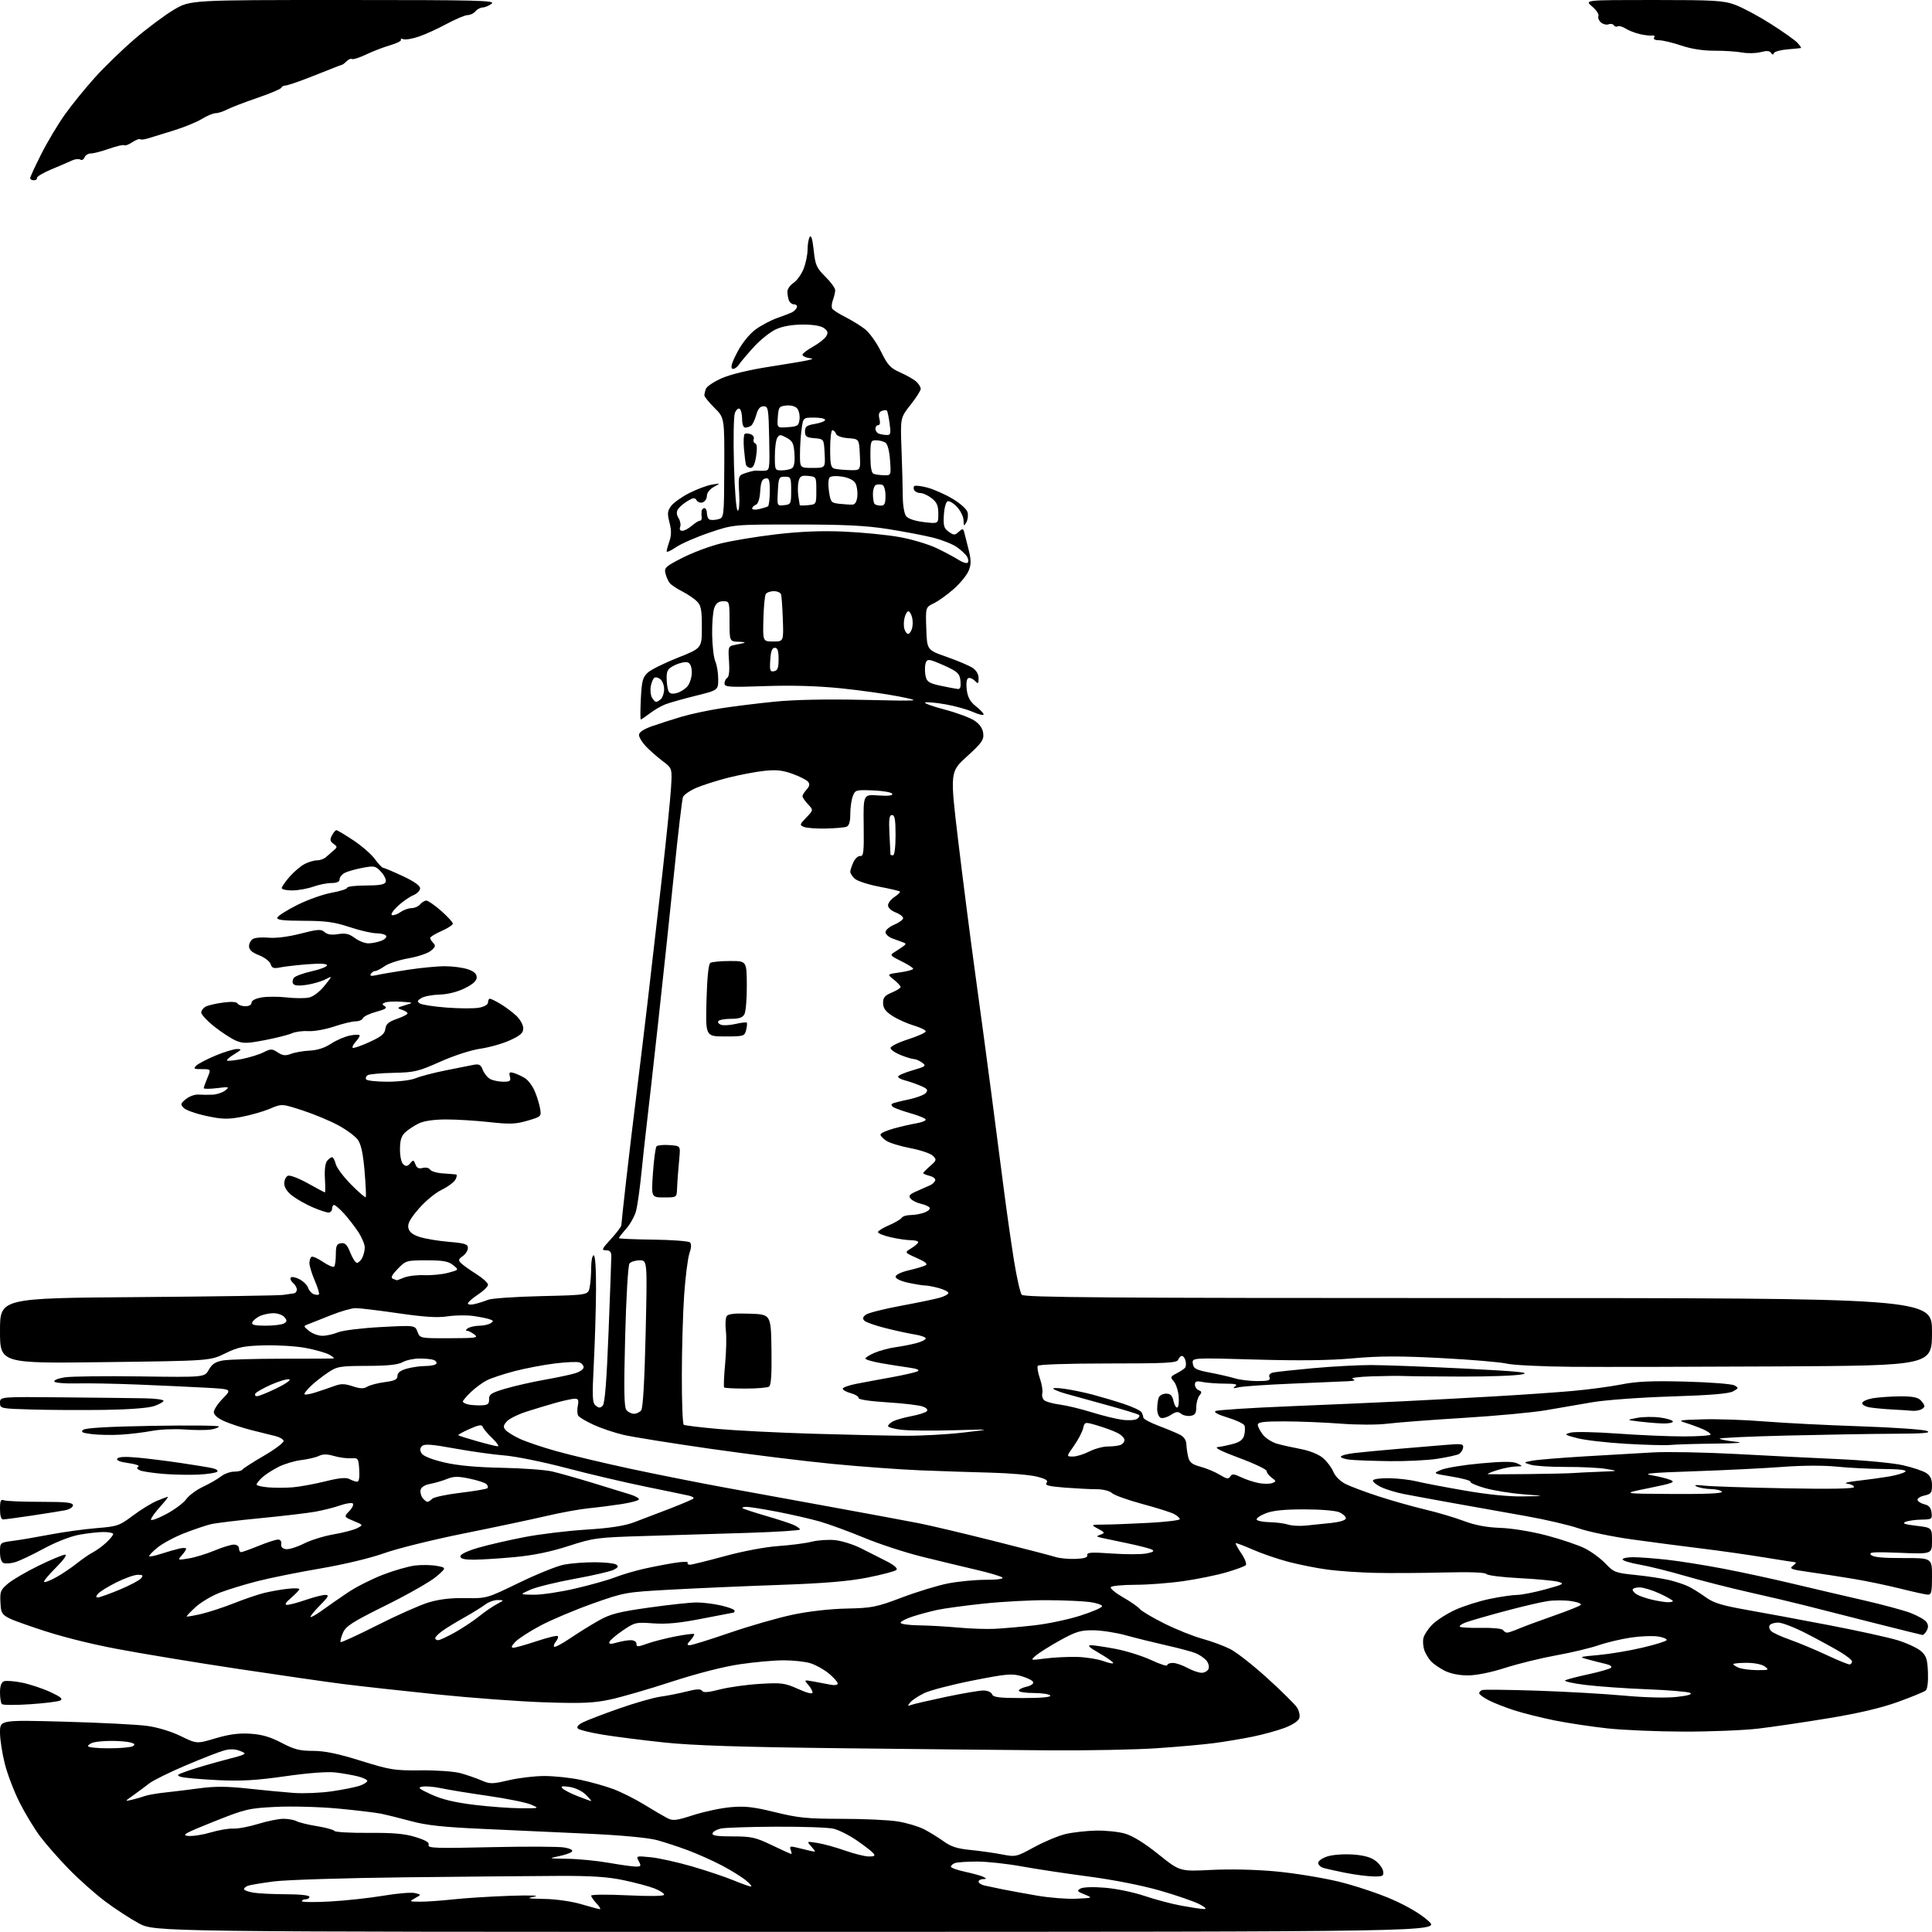 <?xml version="1.0" encoding="UTF-8" standalone="no"?>
<svg 
  version="1.1" 
  xmlns="http://www.w3.org/2000/svg" 
  xmlns:xlink="http://www.w3.org/1999/xlink" 
  xmlns:svg="http://www.w3.org/2000/svg"
  xmlns:rdf="http://www.w3.org/1999/02/22-rdf-syntax-ns#"
  xmlns:cc="http://creativecommons.org/ns#"
  xmlns:dc="http://purl.org/dc/elements/1.1/"
  viewBox="0 0 768 768"
  width="768"
  height="768"
>
<style>svg {background-color: white; }</style>"
<path stroke="none" fill="black" fill-rule="evenodd" d="M317.00,767.94C61.50,767.95 61.50,767.95 55.19,764.56C51.72,762.69 45.65,758.72 41.69,755.74C37.74,752.76 31.25,746.99 27.28,742.91C23.32,738.83 18.21,733.02 15.95,730.00C13.68,726.98 10.03,720.96 7.84,716.63C5.65,712.30 2.99,705.37 1.93,701.22C0.87,697.07 -0.00,691.43 -0.00,688.69C0.00,683.70 0.00,683.70 25.75,684.40C39.91,684.79 54.65,685.54 58.50,686.07C62.64,686.63 68.10,688.29 71.86,690.13C78.21,693.23 78.21,693.23 85.70,691.00C91.11,689.40 94.95,688.89 99.49,689.18C104.09,689.47 107.43,690.44 111.91,692.79C116.94,695.43 119.17,696.00 124.42,696.00C129.04,696.00 134.27,697.08 143.40,699.93C155.11,703.58 156.78,703.85 167.25,703.74C173.44,703.67 180.53,704.17 183.00,704.85C185.47,705.52 189.21,706.81 191.30,707.71C194.82,709.23 195.61,709.22 202.30,707.66C206.26,706.73 212.65,705.98 216.50,705.99C220.35,706.00 226.76,706.68 230.75,707.51C234.73,708.34 240.58,709.99 243.75,711.17C246.91,712.34 252.43,715.11 256.00,717.30C259.57,719.50 263.69,721.91 265.15,722.67C267.50,723.89 268.67,723.76 275.65,721.52C279.97,720.13 286.65,718.71 290.50,718.38C296.15,717.88 299.55,718.27 308.14,720.38C317.34,722.65 320.91,723.00 334.64,723.01C343.36,723.01 353.37,723.48 356.87,724.05C360.37,724.62 365.04,726.00 367.24,727.12C369.45,728.25 372.97,730.42 375.08,731.94C377.98,734.04 380.55,734.88 385.70,735.38C389.44,735.75 395.05,736.54 398.17,737.14C403.77,738.21 403.93,738.18 411.17,734.23C415.20,732.04 420.82,729.70 423.65,729.04C426.49,728.38 431.89,727.78 435.65,727.69C439.42,727.61 444.62,728.14 447.22,728.89C450.26,729.76 454.97,732.68 460.48,737.10C469.03,743.96 469.03,743.96 481.57,743.32C489.10,742.94 499.38,743.18 507.31,743.93C514.56,744.61 525.71,746.43 532.07,747.96C538.43,749.50 548.05,752.70 553.44,755.07C559.61,757.79 564.95,760.97 567.87,763.66C572.50,767.92 572.50,767.92 317.00,767.94zM238.42,758.92C238.93,758.97 238.37,757.96 237.17,756.69C235.98,755.41 235.00,754.00 235.00,753.54C235.00,753.08 241.53,753.03 249.50,753.42C258.50,753.85 264.00,753.76 264.00,753.17C264.00,752.65 262.31,751.54 260.25,750.72C258.19,749.90 252.68,748.42 248.00,747.43C241.57,746.07 235.24,745.65 222.00,745.70C212.38,745.74 184.93,745.99 161.00,746.26C137.07,746.53 113.57,747.27 108.76,747.91C103.96,748.54 99.34,749.31 98.51,749.63C97.68,749.95 97.00,750.56 97.00,750.98C97.00,751.40 98.69,752.02 100.75,752.36C102.81,752.70 108.66,752.98 113.75,752.99C119.24,753.00 123.00,753.41 123.00,754.00C123.00,754.55 122.33,755.00 121.50,755.00C120.67,755.00 120.00,755.34 120.00,755.75C120.00,756.16 125.06,756.22 131.25,755.87C137.44,755.53 146.98,754.49 152.45,753.56C157.92,752.64 163.54,752.17 164.95,752.52C167.50,753.16 167.50,753.16 165.00,754.55C162.57,755.89 162.63,755.93 167.00,755.96C169.47,755.97 175.32,755.56 180.00,755.05C184.68,754.53 194.80,753.89 202.50,753.62C210.62,753.34 214.82,753.47 212.50,753.93C209.07,754.60 209.65,754.74 216.50,754.86C221.04,754.94 227.32,755.84 231.00,756.93C234.57,757.98 237.92,758.88 238.42,758.92zM478.50,758.87C479.87,758.90 479.32,758.29 476.75,756.93C474.69,755.85 467.66,753.42 461.12,751.54C454.08,749.51 442.57,747.24 432.87,745.96C423.87,744.78 411.80,742.96 406.06,741.91C400.31,740.86 392.36,740.00 388.39,740.00C384.41,740.00 380.45,740.27 379.58,740.61C378.71,740.94 378.00,741.58 378.00,742.04C378.00,742.49 380.59,743.41 383.75,744.09C386.91,744.77 390.18,745.68 391.00,746.13C392.25,746.81 392.21,746.94 390.75,746.97C389.79,746.99 389.00,747.44 389.00,747.98C389.00,748.52 390.01,749.20 391.25,749.50C392.49,749.79 395.75,750.48 398.50,751.03C401.25,751.59 407.48,752.72 412.35,753.56C417.22,754.40 424.19,754.94 427.85,754.77C434.50,754.45 434.50,754.45 431.13,753.08C428.17,751.89 427.97,751.59 429.52,750.73C430.58,750.14 434.55,750.01 439.34,750.41C443.76,750.78 450.78,752.23 454.94,753.65C459.10,755.06 465.65,756.80 469.50,757.52C473.35,758.23 477.40,758.84 478.50,758.87zM298.50,749.92C299.05,749.93 298.15,748.82 296.50,747.47C294.85,746.11 290.57,743.46 287.00,741.58C283.43,739.70 277.41,737.00 273.63,735.58C269.85,734.16 264.23,732.31 261.13,731.47C257.75,730.55 247.12,729.55 234.50,728.96C222.95,728.42 204.05,727.55 192.50,727.04C176.37,726.33 169.64,725.61 163.50,723.96C159.10,722.77 153.70,721.43 151.50,720.98C149.30,720.53 141.58,719.61 134.34,718.93C127.08,718.25 116.06,717.95 109.72,718.26C98.82,718.80 97.61,719.08 84.88,724.16C73.53,728.69 72.00,729.55 74.77,729.81C76.57,729.99 80.62,729.36 83.77,728.42C86.92,727.48 90.97,726.79 92.77,726.89C94.57,726.99 99.01,726.15 102.63,725.03C106.25,723.91 110.77,723.00 112.67,723.00C114.57,723.00 116.93,723.43 117.91,723.95C118.89,724.48 122.54,725.37 126.02,725.93C129.50,726.49 132.61,727.34 132.92,727.82C133.24,728.30 139.35,728.65 146.50,728.60C156.32,728.52 160.90,728.93 165.21,730.27C169.32,731.54 170.77,732.43 170.38,733.45C169.91,734.67 173.54,734.79 195.20,734.28C209.16,733.96 222.30,734.02 224.42,734.42C226.85,734.87 227.91,735.49 227.31,736.09C226.78,736.62 224.36,737.43 221.93,737.91C217.83,738.72 218.10,738.79 225.50,738.89C229.90,738.95 237.32,739.68 242.00,740.50C246.68,741.32 251.53,742.00 252.79,742.00C254.81,742.00 254.94,741.76 253.92,739.85C252.79,737.74 252.87,737.71 258.63,738.28C261.86,738.59 269.27,740.24 275.10,741.93C280.93,743.63 288.35,746.12 291.60,747.47C294.84,748.81 297.95,749.92 298.50,749.92zM545.82,745.91C543.44,745.85 538.45,745.21 534.72,744.46C530.99,743.72 527.05,742.83 525.97,742.49C524.89,742.15 524.00,741.26 524.00,740.51C524.00,739.76 525.62,738.62 527.60,737.97C529.58,737.31 534.07,736.96 537.59,737.19C541.99,737.47 544.84,738.23 546.74,739.65C548.26,740.78 549.64,742.67 549.82,743.85C550.11,745.78 549.69,745.99 545.82,745.91zM345.37,737.98C347.63,738.00 348.01,737.72 347.16,736.69C346.56,735.97 343.60,733.68 340.57,731.59C337.55,729.51 333.37,727.41 331.29,726.93C329.20,726.44 318.95,726.09 308.50,726.14C298.05,726.19 288.19,726.52 286.58,726.87C284.98,727.22 283.48,728.06 283.25,728.75C282.94,729.68 284.95,730.00 291.19,730.00C298.69,730.00 300.31,730.36 306.86,733.50C310.88,735.42 314.34,737.00 314.55,737.00C314.76,737.00 314.65,736.26 314.30,735.35C313.78,733.99 314.14,733.82 316.34,734.35C317.80,734.71 320.24,735.29 321.75,735.65C324.50,736.29 324.50,736.29 322.56,734.10C320.61,731.91 320.61,731.91 324.97,732.61C327.37,732.99 332.29,734.35 335.91,735.63C339.54,736.91 343.79,737.97 345.37,737.98zM207.00,718.81C214.50,718.84 214.50,718.84 211.08,717.35C209.20,716.53 201.55,714.98 194.08,713.90C186.61,712.83 178.25,711.47 175.50,710.87C172.75,710.28 169.38,709.98 168.00,710.20C165.86,710.55 166.35,711.00 171.50,713.36C175.71,715.29 180.79,716.51 188.50,717.45C194.55,718.18 202.88,718.80 207.00,718.81zM52.50,715.42C54.15,715.03 56.43,714.37 57.57,713.95C58.70,713.53 62.30,712.90 65.57,712.55C68.83,712.21 75.10,711.44 79.50,710.85C85.39,710.06 90.40,710.09 98.50,710.98C104.55,711.63 112.73,712.42 116.67,712.71C120.62,713.01 127.48,712.72 131.94,712.07C136.39,711.42 141.37,710.42 143.01,709.85C144.66,709.27 146.00,708.42 146.00,707.94C146.00,707.47 144.31,706.65 142.25,706.14C140.19,705.62 136.19,704.92 133.37,704.58C130.20,704.20 122.56,704.77 113.37,706.09C101.80,707.74 95.84,708.08 86.50,707.63C79.90,707.31 73.40,706.74 72.06,706.36C69.89,705.74 70.23,705.46 75.06,703.80C78.05,702.77 84.55,700.87 89.50,699.58C98.25,697.30 98.42,697.20 95.52,696.06C93.44,695.23 91.48,695.17 89.02,695.85C87.08,696.38 80.24,699.05 73.81,701.79C67.37,704.52 60.85,707.74 59.31,708.95C57.76,710.16 54.92,712.27 53.00,713.64C49.50,716.13 49.50,716.13 52.50,715.42zM234.98,715.95C235.24,715.98 234.32,714.86 232.92,713.47C231.46,712.01 228.72,710.68 226.45,710.34C223.47,709.89 222.77,710.03 223.58,710.90C224.18,711.54 226.88,712.93 229.58,713.99C232.29,715.04 234.71,715.93 234.98,715.95zM417.50,695.79C402.65,695.68 365.52,695.31 335.00,694.96C294.27,694.48 275.38,693.87 264.00,692.66C255.47,691.76 244.50,690.36 239.60,689.56C234.71,688.76 230.27,687.67 229.74,687.14C229.11,686.51 229.79,685.65 231.64,684.70C233.21,683.89 239.68,681.41 246.00,679.19C252.32,676.97 259.75,674.84 262.50,674.46C265.25,674.08 269.95,673.15 272.94,672.39C276.90,671.39 278.58,671.31 279.08,672.12C279.57,672.93 281.55,672.78 286.13,671.59C289.63,670.69 296.77,669.69 302.00,669.37C310.74,668.85 311.96,669.01 317.25,671.39C320.79,672.98 323.00,673.53 323.00,672.82C323.00,672.18 322.21,670.77 321.25,669.69C319.53,667.76 319.58,667.73 323.50,668.44C325.70,668.84 328.74,669.41 330.25,669.71C331.85,670.02 333.00,669.81 333.00,669.20C333.00,668.62 331.40,666.83 329.44,665.21C327.49,663.60 324.17,661.77 322.08,661.14C319.98,660.51 315.23,660.00 311.51,660.00C307.80,660.00 299.97,660.70 294.13,661.56C287.62,662.51 277.11,665.21 267.00,668.50C257.93,671.47 246.92,674.66 242.54,675.59C235.99,676.99 231.39,677.19 216.54,676.70C206.62,676.38 187.25,674.95 173.50,673.53C159.75,672.12 143.10,670.27 136.50,669.44C129.90,668.60 111.00,665.88 94.50,663.39C78.00,660.91 56.40,657.35 46.50,655.47C35.05,653.31 23.41,650.33 14.50,647.28C0.50,642.50 0.50,642.50 0.20,637.38C-0.07,632.65 0.16,632.04 3.20,629.48C5.02,627.95 10.52,624.74 15.43,622.35C20.34,619.96 25.04,618.00 25.88,618.00C26.78,618.00 25.26,620.14 22.21,623.17C19.35,626.02 17.24,628.57 17.52,628.85C17.79,629.13 19.93,628.31 22.26,627.03C24.59,625.75 28.30,623.26 30.50,621.50C32.70,619.75 35.62,617.74 37.00,617.03C38.38,616.33 40.74,614.60 42.25,613.19C43.76,611.78 45.00,610.26 45.00,609.81C45.00,609.37 43.28,609.00 41.18,609.00C39.08,609.00 34.70,609.49 31.43,610.09C27.96,610.73 22.09,613.04 17.29,615.65C12.78,618.10 7.69,620.51 5.99,621.00C4.28,621.49 2.24,621.64 1.44,621.34C0.54,620.99 -0.00,619.37 -0.00,616.99C-0.00,613.19 -0.00,613.19 5.25,612.50C8.14,612.12 14.78,610.99 20.00,609.99C25.23,608.99 33.47,607.86 38.32,607.46C46.66,606.79 47.44,606.52 52.82,602.49C55.94,600.14 60.24,597.50 62.37,596.61C64.50,595.73 66.47,595.00 66.74,595.00C67.01,595.00 65.61,596.80 63.62,599.00C61.63,601.20 60.00,603.48 60.00,604.06C60.00,604.64 62.72,603.67 66.05,601.89C69.38,600.12 72.97,597.45 74.03,595.95C75.10,594.46 78.11,592.23 80.73,591.00C83.35,589.77 86.57,587.91 87.88,586.88C89.19,585.85 91.53,585.00 93.08,585.00C94.62,585.00 96.12,584.62 96.40,584.16C96.69,583.69 100.57,581.20 105.03,578.61C109.49,576.02 112.95,573.36 112.74,572.71C112.52,572.06 111.03,571.22 109.42,570.85C107.81,570.47 103.58,569.42 100.00,568.51C96.42,567.60 91.59,566.02 89.25,564.99C86.56,563.80 85.00,562.46 85.00,561.35C85.00,560.38 86.62,557.92 88.60,555.90C92.20,552.21 92.20,552.21 81.85,551.63C76.16,551.32 64.08,550.76 55.00,550.39C45.92,550.02 34.83,549.81 30.35,549.93C25.87,550.05 21.94,549.72 21.62,549.19C21.29,548.65 23.13,547.91 25.76,547.51C28.37,547.12 41.94,546.95 55.92,547.15C81.34,547.50 81.34,547.50 83.00,544.50C84.24,542.26 85.64,541.33 88.58,540.81C90.74,540.42 101.28,540.11 112.00,540.11C122.72,540.11 131.95,540.07 132.50,540.02C133.05,539.96 132.33,539.28 130.89,538.50C129.46,537.72 125.18,536.51 121.39,535.81C117.60,535.11 110.22,534.66 105.00,534.80C96.83,535.03 94.66,535.48 89.50,538.00C83.50,540.94 83.50,540.94 41.75,541.47C-0.00,542.01 -0.00,542.01 -0.00,529.02C0.00,516.03 0.00,516.03 54.75,515.62C84.86,515.39 110.85,515.00 112.50,514.75C114.15,514.51 116.06,514.23 116.75,514.15C117.44,514.07 118.00,513.38 118.00,512.62C118.00,511.86 117.33,510.69 116.51,510.01C115.69,509.33 115.27,508.38 115.57,507.89C115.87,507.40 117.41,507.68 118.99,508.49C120.57,509.31 122.13,510.84 122.47,511.90C122.80,512.95 123.80,514.09 124.68,514.43C125.56,514.77 126.51,514.83 126.78,514.55C127.05,514.28 126.31,511.83 125.14,509.10C123.96,506.36 123.00,503.23 123.00,502.12C123.00,501.02 123.37,499.89 123.83,499.60C124.29,499.32 126.35,500.23 128.41,501.63C130.47,503.03 132.46,503.87 132.83,503.50C133.20,503.13 133.50,500.96 133.50,498.67C133.50,495.21 133.85,494.45 135.58,494.20C137.20,493.97 138.01,494.81 139.25,497.95C140.12,500.18 141.31,502.00 141.88,502.00C142.46,502.00 143.40,501.13 143.96,500.07C144.53,499.00 145.00,497.11 145.00,495.87C145.00,494.63 143.79,491.78 142.30,489.55C140.82,487.32 138.26,484.04 136.61,482.25C134.96,480.46 133.25,479.00 132.80,479.00C132.36,479.00 132.00,479.68 132.00,480.50C132.00,481.32 131.36,482.00 130.58,482.00C129.80,482.00 126.99,481.07 124.33,479.93C121.68,478.79 118.04,476.74 116.25,475.38C114.12,473.75 113.00,472.04 113.00,470.42C113.00,469.05 113.67,467.68 114.48,467.37C115.29,467.06 118.85,468.42 122.39,470.40C125.93,472.38 128.98,474.00 129.16,474.00C129.35,474.00 129.34,471.51 129.16,468.47C128.95,465.10 129.29,462.36 130.03,461.47C130.70,460.66 131.59,460.00 132.01,460.00C132.44,460.00 133.09,461.22 133.46,462.70C133.83,464.19 136.58,467.86 139.57,470.87C142.55,473.88 145.17,476.15 145.38,475.92C145.60,475.69 145.39,471.01 144.92,465.53C144.31,458.43 143.53,454.83 142.21,453.03C141.19,451.64 137.69,449.06 134.43,447.30C131.17,445.54 124.80,442.89 120.28,441.41C112.06,438.73 112.06,438.73 107.28,440.74C104.65,441.85 99.58,443.31 96.00,443.98C90.53,445.01 88.32,444.95 82.05,443.61C77.95,442.74 73.90,441.31 73.05,440.45C71.65,439.02 71.73,438.68 73.91,436.89C75.24,435.81 77.49,435.00 78.91,435.11C80.34,435.21 82.88,435.23 84.56,435.15C86.24,435.07 88.49,434.30 89.56,433.46C91.35,432.03 91.10,431.96 86.25,432.55C83.36,432.90 81.00,432.91 81.00,432.56C81.00,432.22 81.65,430.38 82.45,428.47C83.90,425.00 83.90,425.00 80.23,425.00C77.05,425.00 76.76,424.81 78.04,423.59C78.84,422.81 82.30,421.01 85.72,419.59C89.14,418.16 92.97,417.00 94.22,417.00C96.24,417.01 96.12,417.24 93.14,419.06C91.29,420.19 89.98,421.32 90.24,421.57C90.50,421.83 93.14,421.57 96.10,420.99C99.07,420.41 102.95,419.21 104.71,418.33C107.67,416.85 108.13,416.85 110.42,418.35C112.39,419.65 113.48,419.76 115.70,418.92C117.24,418.33 120.59,417.75 123.14,417.63C126.16,417.49 129.13,416.52 131.64,414.86C133.76,413.46 137.19,412.00 139.25,411.61C141.31,411.22 143.00,411.23 143.00,411.63C143.00,412.02 142.25,413.17 141.34,414.18C140.43,415.19 139.91,416.24 140.19,416.52C140.47,416.80 143.43,415.79 146.78,414.27C151.59,412.08 152.93,410.98 153.18,409.00C153.43,407.07 154.47,406.17 157.75,405.03C160.09,404.22 162.00,403.24 162.00,402.85C162.00,402.46 160.99,401.80 159.75,401.40C157.67,400.72 157.77,400.59 161.00,399.60C164.50,398.54 164.50,398.54 159.63,398.21C156.95,398.03 154.03,398.16 153.16,398.49C151.79,399.02 151.77,399.24 153.00,400.00C154.05,400.65 153.14,401.24 149.60,402.19C146.93,402.90 144.54,404.05 144.27,404.74C144.00,405.43 142.69,406.00 141.36,406.00C140.03,406.00 136.17,406.93 132.78,408.07C129.39,409.21 124.80,410.03 122.56,409.89C120.33,409.74 117.38,410.13 116.00,410.76C114.62,411.38 109.80,412.60 105.28,413.47C98.19,414.83 96.60,414.86 93.78,413.67C91.97,412.91 88.14,410.41 85.25,408.12C82.36,405.83 80.00,403.30 80.00,402.51C80.00,401.72 80.79,400.66 81.75,400.15C82.71,399.64 85.81,398.92 88.64,398.54C91.97,398.09 94.02,398.22 94.45,398.92C94.82,399.51 96.22,400.00 97.56,400.00C98.99,400.00 100.00,399.42 100.00,398.59C100.00,397.72 101.55,396.91 104.04,396.49C106.26,396.12 110.73,396.12 113.98,396.50C117.23,396.87 121.21,396.89 122.82,396.54C124.55,396.16 127.08,394.24 128.99,391.86C132.23,387.83 132.23,387.83 129.35,389.32C127.77,390.14 124.40,391.12 121.86,391.50C118.79,391.96 117.00,391.81 116.53,391.05C116.14,390.43 116.29,389.36 116.85,388.68C117.42,388.00 120.61,386.83 123.94,386.09C127.27,385.36 130.00,384.29 130.00,383.73C130.00,383.06 127.27,382.92 122.25,383.31C117.99,383.65 113.08,384.21 111.35,384.57C108.78,385.09 108.09,384.85 107.58,383.25C107.24,382.17 105.17,380.58 102.98,379.72C100.16,378.62 99.00,377.57 99.00,376.13C99.00,375.01 99.72,373.70 100.60,373.21C101.47,372.71 104.29,372.51 106.85,372.75C109.67,373.02 114.64,372.38 119.47,371.14C126.39,369.36 127.65,369.28 129.02,370.52C130.10,371.49 131.78,371.75 134.36,371.33C137.29,370.85 138.77,371.19 141.02,372.86C142.62,374.04 145.03,375.00 146.39,375.00C147.76,375.00 150.05,374.55 151.50,374.00C152.94,373.45 153.84,372.55 153.50,372.00C153.16,371.45 151.43,371.00 149.66,371.00C147.88,371.00 143.07,369.89 138.96,368.53C132.90,366.52 129.47,366.05 120.67,366.03C112.46,366.01 109.93,365.70 110.25,364.75C110.47,364.06 114.05,361.80 118.20,359.72C122.35,357.65 128.50,355.46 131.87,354.87C135.24,354.27 138.00,353.38 138.00,352.89C138.00,352.40 141.33,352.00 145.39,352.00C150.86,352.00 152.93,351.63 153.33,350.58C153.63,349.80 152.81,348.00 151.50,346.59C149.27,344.18 148.81,344.09 144.03,344.99C141.24,345.52 138.06,346.43 136.97,347.01C135.89,347.60 135.00,348.73 135.00,349.54C135.00,350.52 133.93,351.00 131.75,351.02C129.96,351.02 126.70,351.68 124.50,352.47C122.30,353.26 118.59,353.93 116.25,353.96C113.91,353.98 112.00,353.57 112.00,353.03C112.00,352.50 113.42,350.46 115.15,348.48C116.88,346.51 119.56,344.25 121.10,343.45C122.64,342.65 124.86,342.00 126.02,342.00C127.19,342.00 128.77,341.44 129.54,340.75C130.30,340.06 131.68,338.86 132.60,338.08C134.16,336.76 134.15,336.59 132.56,335.42C131.18,334.41 131.06,333.76 131.96,332.08C132.57,330.94 133.36,330.00 133.72,330.00C134.07,330.00 137.09,331.80 140.43,334.01C143.77,336.21 147.62,339.57 149.00,341.48C150.38,343.38 151.86,344.96 152.31,344.97C152.75,344.99 156.24,346.46 160.06,348.24C164.52,350.31 167.00,352.06 167.00,353.11C167.00,354.02 165.76,355.27 164.24,355.90C162.72,356.53 159.95,358.47 158.08,360.22C156.21,361.97 155.19,363.56 155.82,363.77C156.44,363.98 157.96,363.44 159.20,362.57C160.43,361.71 162.41,361.00 163.60,361.00C164.79,361.00 166.32,360.32 167.00,359.50C167.68,358.68 168.80,358.00 169.48,358.00C170.16,358.00 172.81,359.84 175.36,362.08C177.91,364.33 180.00,366.61 180.00,367.14C180.00,367.68 177.98,369.01 175.50,370.10C173.02,371.20 171.00,372.43 171.00,372.85C171.00,373.26 171.56,374.17 172.25,374.87C173.25,375.89 173.06,376.50 171.27,377.96C170.04,378.97 166.03,380.31 162.34,380.95C158.65,381.60 154.41,382.99 152.91,384.06C151.42,385.13 149.72,386.00 149.15,386.00C148.58,386.00 147.80,386.52 147.41,387.14C146.91,387.95 147.55,388.10 149.60,387.64C151.20,387.27 156.78,386.32 162.00,385.52C167.22,384.72 173.97,384.07 177.00,384.09C180.03,384.10 184.07,384.65 186.00,385.31C188.44,386.14 189.50,387.11 189.50,388.50C189.50,389.89 188.05,391.22 184.75,392.85C181.82,394.31 178.00,395.27 174.75,395.36C171.86,395.44 168.60,396.06 167.50,396.74C165.84,397.76 165.74,398.12 166.93,398.90C167.72,399.42 172.54,400.15 177.65,400.54C182.76,400.92 188.53,400.94 190.47,400.57C192.59,400.17 194.00,399.33 194.00,398.45C194.00,397.65 194.34,397.00 194.75,397.00C195.16,397.01 197.07,397.95 199.00,399.11C200.93,400.26 203.74,402.37 205.25,403.79C206.76,405.21 208.00,407.44 208.00,408.74C208.00,410.63 206.93,411.60 202.72,413.53C199.81,414.86 194.53,416.36 190.97,416.87C187.24,417.41 180.48,419.60 175.00,422.04C166.30,425.93 164.73,426.30 156.43,426.47C151.44,426.57 146.82,426.99 146.16,427.40C145.51,427.81 145.23,428.56 145.54,429.07C145.86,429.58 149.68,430.00 154.03,430.00C158.49,430.00 163.36,429.40 165.22,428.62C167.02,427.86 172.32,426.47 177.00,425.53C181.68,424.58 186.73,423.58 188.23,423.29C190.48,422.87 191.14,423.23 191.93,425.33C192.47,426.73 193.80,428.36 194.89,428.94C195.98,429.52 198.30,430.00 200.05,430.00C202.76,430.00 203.15,429.70 202.70,427.96C202.25,426.25 202.52,426.02 204.33,426.56C205.52,426.92 207.51,427.85 208.74,428.62C209.98,429.40 211.70,431.72 212.57,433.77C213.45,435.82 214.40,438.93 214.70,440.69C215.23,443.81 215.14,443.90 209.66,445.50C204.95,446.87 202.60,446.95 194.58,446.06C189.35,445.48 181.64,445.00 177.44,445.00C172.61,445.00 168.60,445.57 166.54,446.55C164.74,447.40 162.31,448.99 161.14,450.09C159.52,451.59 159.00,453.26 159.00,456.92C159.00,459.79 159.56,462.22 160.37,462.89C161.41,463.76 162.05,463.65 163.06,462.42C164.26,460.98 164.46,461.02 165.13,462.83C165.67,464.29 166.47,464.69 168.04,464.28C169.25,463.96 170.54,464.25 170.96,464.94C171.38,465.62 173.70,466.30 176.11,466.45C178.52,466.61 180.85,466.80 181.29,466.87C181.72,466.94 181.61,467.86 181.05,468.90C180.49,469.95 178.00,471.79 175.52,472.99C173.02,474.20 168.95,477.58 166.39,480.58C162.90,484.66 161.92,486.53 162.35,488.24C162.74,489.80 164.17,490.89 166.99,491.77C169.23,492.46 174.43,493.32 178.53,493.66C184.82,494.19 186.00,494.58 186.00,496.09C186.00,497.08 185.08,498.53 183.95,499.32C182.21,500.54 182.11,500.97 183.28,502.13C184.03,502.88 186.76,504.83 189.33,506.45C191.90,508.07 194.00,509.98 194.00,510.69C194.00,511.39 192.20,513.16 190.00,514.62C187.80,516.07 186.00,517.66 186.00,518.15C186.00,518.64 187.24,518.74 188.75,518.37C190.26,518.01 192.62,517.25 194.00,516.69C195.38,516.12 204.89,515.47 215.15,515.23C233.79,514.79 233.79,514.79 234.40,511.77C234.73,510.11 235.00,506.56 235.00,503.87C235.00,501.19 235.45,499.00 236.00,499.00C236.62,499.00 236.97,504.20 236.93,512.75C236.89,520.31 236.49,533.48 236.05,542.00C235.36,555.54 235.46,557.66 236.83,558.76C238.10,559.77 238.64,559.77 239.61,558.76C240.44,557.90 241.17,548.62 241.91,529.50C242.52,514.10 243.01,500.49 243.01,499.25C243.00,497.62 242.41,497.00 240.87,497.00C239.00,497.00 239.24,496.46 242.87,492.52C245.14,490.06 247.00,487.58 247.00,487.02C247.00,486.46 247.91,478.01 249.02,468.25C250.14,458.49 251.92,443.52 253.00,435.00C254.07,426.48 256.08,409.82 257.47,398.00C258.86,386.18 261.40,364.12 263.11,349.00C264.82,333.88 266.44,317.88 266.72,313.46C267.23,305.41 267.23,305.41 263.36,302.50C261.24,300.90 258.26,298.28 256.75,296.69C255.24,295.09 254.00,293.05 254.01,292.14C254.02,291.07 255.82,289.86 259.26,288.65C262.14,287.64 267.43,285.94 271.00,284.89C274.57,283.84 281.55,282.35 286.50,281.58C291.45,280.80 301.02,279.62 307.76,278.94C315.63,278.14 328.32,277.88 343.26,278.21C366.50,278.72 366.50,278.72 357.50,276.89C352.55,275.89 342.13,274.42 334.35,273.62C324.92,272.66 314.82,272.37 304.10,272.74C289.81,273.24 288.00,273.12 288.00,271.71C288.00,270.83 288.50,269.81 289.11,269.43C289.81,269.00 290.06,266.54 289.80,262.85C289.41,257.51 289.57,256.90 291.43,256.51C292.57,256.27 294.40,255.89 295.50,255.65C296.60,255.42 295.81,255.18 293.75,255.12C290.00,255.00 290.00,255.00 290.00,247.00C290.00,239.11 289.96,239.00 287.48,239.00C285.67,239.00 284.67,239.75 283.95,241.62C283.40,243.07 283.02,247.90 283.09,252.37C283.17,256.84 283.74,261.62 284.37,263.00C284.99,264.38 285.50,267.49 285.50,269.93C285.50,274.36 285.50,274.36 276.50,276.59C271.55,277.82 266.15,279.34 264.50,279.98C262.86,280.62 260.07,282.23 258.32,283.57C256.57,284.91 254.95,286.00 254.73,286.00C254.51,286.00 254.52,282.29 254.75,277.75C255.10,270.69 255.50,269.19 257.49,267.38C258.77,266.21 264.13,263.55 269.41,261.46C279.00,257.66 279.00,257.66 279.00,249.33C279.00,242.39 278.67,240.67 277.04,239.04C275.96,237.96 273.35,236.20 271.22,235.11C269.10,234.03 266.87,232.55 266.26,231.82C265.66,231.09 264.88,229.37 264.54,227.99C263.96,225.71 264.53,225.18 271.21,221.77C275.22,219.71 282.10,217.13 286.50,216.04C290.90,214.94 300.80,213.30 308.50,212.40C318.19,211.27 326.51,210.93 335.50,211.32C342.65,211.63 352.55,212.60 357.50,213.48C362.45,214.36 369.20,216.38 372.50,217.98C375.80,219.57 379.72,221.68 381.21,222.65C382.70,223.62 384.26,224.07 384.67,223.66C385.09,223.24 384.95,222.14 384.37,221.20C383.79,220.27 381.92,218.55 380.21,217.38C378.50,216.22 374.27,214.56 370.80,213.70C367.34,212.83 359.32,211.31 353.00,210.31C344.16,208.92 335.71,208.50 316.50,208.50C291.50,208.50 291.50,208.50 282.00,211.73C276.77,213.50 270.81,216.10 268.75,217.51C266.69,218.92 265.00,219.67 265.00,219.19C265.00,218.70 265.50,216.86 266.11,215.11C266.92,212.79 266.93,210.77 266.13,207.71C265.21,204.15 265.31,203.14 266.77,201.15C267.72,199.85 270.98,197.54 274.00,196.00C277.02,194.47 281.07,192.95 283.00,192.64C286.50,192.05 286.50,192.05 283.75,193.56C282.17,194.42 281.00,195.91 281.00,197.06C281.00,198.16 280.28,199.34 279.40,199.68C278.52,200.02 277.41,199.66 276.93,198.90C276.21,197.72 275.63,197.77 273.28,199.18C271.75,200.11 270.05,201.57 269.51,202.43C268.83,203.50 268.90,204.61 269.74,205.96C270.42,207.04 270.70,208.61 270.38,209.46C270.01,210.41 270.34,211.00 271.24,211.00C272.04,211.00 273.73,210.10 275.00,209.00C276.27,207.90 277.71,207.00 278.20,207.00C278.69,207.00 279.01,206.44 278.93,205.75C278.84,205.06 278.82,203.94 278.88,203.25C278.95,202.56 279.45,202.00 280.00,202.00C280.55,202.00 281.00,202.87 281.00,203.94C281.00,205.01 281.43,206.15 281.95,206.47C282.48,206.80 284.01,206.78 285.37,206.44C287.82,205.83 287.82,205.83 287.91,185.95C287.99,166.07 287.99,166.07 284.00,162.11C281.80,159.94 280.00,157.71 280.00,157.16C280.00,156.61 280.29,155.42 280.63,154.51C280.98,153.60 283.80,151.73 286.88,150.36C290.27,148.85 297.65,147.06 305.50,145.84C312.65,144.73 319.62,143.55 321.00,143.23C323.44,142.65 323.45,142.63 321.25,142.25C320.01,142.04 319.00,141.48 319.00,141.01C319.00,140.53 320.87,139.10 323.16,137.82C325.45,136.55 327.81,134.69 328.41,133.69C329.28,132.25 329.10,131.59 327.56,130.44C326.32,129.52 323.24,129.01 319.06,129.02C314.87,129.04 311.06,129.70 308.50,130.88C306.30,131.88 302.46,134.91 299.96,137.60C297.47,140.30 294.69,143.56 293.79,144.86C292.90,146.16 291.66,146.91 291.06,146.54C290.33,146.08 291.02,143.87 293.13,139.90C295.02,136.35 297.93,132.75 300.33,130.99C302.54,129.36 306.41,127.31 308.93,126.43C311.44,125.55 314.15,124.49 314.94,124.09C315.73,123.69 316.56,122.83 316.77,122.18C316.99,121.53 316.50,121.00 315.69,121.00C314.88,121.00 313.94,120.29 313.61,119.42C313.27,118.55 313.00,116.98 313.00,115.94C313.00,114.90 314.09,113.33 315.42,112.46C316.74,111.59 318.54,109.10 319.42,106.92C320.29,104.74 321.01,101.28 321.02,99.23C321.02,97.18 321.42,94.89 321.89,94.15C322.44,93.27 323.00,95.15 323.46,99.44C324.10,105.42 324.56,106.48 328.08,109.97C330.24,112.10 332.00,114.52 332.00,115.36C332.00,116.19 331.59,117.95 331.09,119.27C330.59,120.59 330.47,122.13 330.84,122.70C331.20,123.27 333.52,124.76 336.00,126.01C338.48,127.26 341.96,129.40 343.74,130.76C345.53,132.12 348.41,136.11 350.14,139.63C352.86,145.16 353.92,146.31 357.86,148.06C360.37,149.17 363.23,150.80 364.21,151.69C365.20,152.58 366.00,153.87 366.00,154.57C366.00,155.26 364.17,158.13 361.94,160.95C357.89,166.08 357.89,166.08 358.37,178.79C358.63,185.78 358.86,194.20 358.87,197.50C358.89,200.85 359.47,204.24 360.20,205.18C361.00,206.21 363.70,207.12 367.25,207.54C373.00,208.23 373.00,208.23 373.00,204.19C373.00,201.01 372.44,199.70 370.37,198.07C368.92,196.93 366.92,196.00 365.92,196.00C364.93,196.00 363.82,195.52 363.46,194.93C363.10,194.35 363.08,193.58 363.43,193.23C363.78,192.89 366.15,193.16 368.69,193.84C371.23,194.52 375.74,196.52 378.70,198.29C381.79,200.14 384.31,202.43 384.63,203.68C384.93,204.88 384.70,206.68 384.12,207.68C383.18,209.30 383.06,209.21 383.03,206.90C383.01,205.46 381.86,203.07 380.48,201.57C379.09,200.07 377.40,199.03 376.73,199.25C376.03,199.48 375.37,201.85 375.20,204.74C374.95,209.06 375.24,210.05 377.14,211.39C379.17,212.81 379.55,212.81 381.10,211.41C382.66,210.00 382.86,210.02 383.32,211.68C383.60,212.68 384.39,215.82 385.08,218.65C386.09,222.82 386.08,224.40 385.03,226.93C384.31,228.66 381.65,231.91 379.11,234.15C376.58,236.40 373.02,238.95 371.21,239.82C367.93,241.40 367.93,241.40 368.21,249.89C368.50,258.38 368.50,258.38 376.32,261.12C380.62,262.63 385.24,264.58 386.57,265.46C388.09,266.45 389.00,268.00 389.00,269.59C389.00,271.92 388.86,272.00 387.42,270.56C386.55,269.69 385.37,269.27 384.81,269.62C384.21,269.99 384.00,271.99 384.31,274.30C384.71,277.24 385.69,278.99 387.93,280.74C389.62,282.06 391.00,283.54 391.00,284.02C391.00,284.50 389.09,284.04 386.75,283.01C384.41,281.98 379.48,280.61 375.79,279.97C372.10,279.33 368.50,279.00 367.79,279.24C367.08,279.48 370.49,280.73 375.38,282.02C380.26,283.31 385.66,285.31 387.38,286.47C389.46,287.87 390.62,289.55 390.85,291.53C391.15,294.11 390.30,295.32 384.41,300.67C377.63,306.84 377.63,306.84 380.89,334.17C382.69,349.20 385.68,372.52 387.53,386.00C389.39,399.48 392.27,420.85 393.93,433.50C395.59,446.15 397.87,463.70 399.00,472.50C400.13,481.30 401.96,494.09 403.05,500.93C404.15,507.76 405.54,513.95 406.15,514.68C407.05,515.77 439.31,516.00 587.62,516.00C768.00,516.00 768.00,516.00 768.00,529.42C768.00,542.83 768.00,542.83 707.25,543.17C673.84,543.35 636.83,543.42 625.00,543.33C613.17,543.23 601.48,542.66 599.00,542.07C596.52,541.47 584.83,540.48 573.00,539.86C556.45,538.99 548.37,539.01 537.91,539.95C528.51,540.80 516.51,540.95 499.07,540.44C473.82,539.71 473.82,539.71 474.16,542.05C474.45,544.07 475.39,544.56 481.00,545.64C484.57,546.32 489.07,547.36 490.99,547.94C492.91,548.52 496.90,549.00 499.85,549.00C504.19,549.00 505.10,548.72 504.64,547.51C504.26,546.53 504.82,545.86 506.29,545.56C507.50,545.31 514.58,544.55 522.00,543.87C529.42,543.19 539.77,542.63 545.00,542.63C550.23,542.63 566.88,543.26 582.00,544.02C603.99,545.14 608.60,545.60 605.00,546.34C602.52,546.85 591.73,547.24 581.00,547.21C570.27,547.18 559.92,547.08 558.00,546.98C556.08,546.89 550.31,546.95 545.19,547.12C540.07,547.29 536.69,547.75 537.69,548.15C539.00,548.66 538.54,548.91 536.00,549.05C534.08,549.15 524.17,549.58 514.00,550.00C503.82,550.41 494.15,551.07 492.50,551.46C490.24,551.98 489.87,551.89 491.00,551.09C492.13,550.29 491.12,550.03 486.88,550.02C483.78,550.01 479.84,549.72 478.13,549.38C475.63,548.88 475.00,549.08 475.00,550.41C475.00,551.32 475.69,552.33 476.53,552.65C477.76,553.12 477.81,553.52 476.81,554.73C476.13,555.55 475.55,557.64 475.54,559.36C475.51,561.86 475.03,562.57 473.19,562.83C471.93,563.01 470.24,562.62 469.45,561.96C468.32,561.02 467.46,561.12 465.42,562.46C464.00,563.39 462.20,563.91 461.42,563.61C460.64,563.31 460.00,561.74 460.00,560.11C460.00,558.49 460.27,556.45 460.61,555.58C460.94,554.71 462.26,554.00 463.53,554.00C465.29,554.00 466.00,554.72 466.50,557.01C466.87,558.66 467.56,559.77 468.04,559.47C468.53,559.17 468.74,557.10 468.52,554.86C468.30,552.62 467.41,550.01 466.56,549.06C465.13,547.48 465.22,547.22 467.75,545.92C469.26,545.14 470.78,544.12 471.13,543.64C471.47,543.17 471.53,541.93 471.26,540.89C470.99,539.85 470.36,539.00 469.85,539.00C469.35,539.00 468.68,539.67 468.36,540.50C467.87,541.78 463.83,542.00 440.45,542.00C424.60,542.00 412.88,542.39 412.54,542.93C412.22,543.45 412.60,545.71 413.38,547.97C414.16,550.23 414.58,552.88 414.33,553.86C414.07,554.84 414.45,556.11 415.18,556.68C415.91,557.25 418.70,558.01 421.39,558.36C424.07,558.71 429.70,560.07 433.89,561.38C438.07,562.68 443.52,564.03 446.00,564.37C448.48,564.72 451.16,564.57 451.97,564.05C452.78,563.53 453.16,562.83 452.82,562.49C452.48,562.14 446.64,560.35 439.85,558.50C433.06,556.65 425.70,554.61 423.50,553.97C421.30,553.34 419.15,552.48 418.71,552.07C418.28,551.66 420.30,551.66 423.21,552.08C426.12,552.49 431.20,553.54 434.50,554.42C437.80,555.30 443.31,556.94 446.74,558.08C450.17,559.22 453.31,560.68 453.72,561.33C454.13,561.97 454.48,562.95 454.48,563.49C454.49,564.04 457.20,565.51 460.50,566.76C463.80,568.00 467.62,569.60 469.00,570.30C470.62,571.12 471.53,572.47 471.60,574.12C471.65,575.51 471.99,577.84 472.36,579.29C472.87,581.35 473.96,582.18 477.26,583.06C479.59,583.68 483.01,585.11 484.85,586.24C487.58,587.91 488.36,588.04 489.04,586.93C489.74,585.80 490.47,585.85 493.34,587.22C495.24,588.13 498.42,589.17 500.39,589.55C502.37,589.92 504.78,589.91 505.74,589.54C507.38,588.91 507.36,588.75 505.50,587.39C504.40,586.58 503.50,585.39 503.50,584.75C503.50,584.11 498.59,581.77 492.59,579.55C485.43,576.89 482.51,575.41 484.09,575.24C485.42,575.09 488.18,574.51 490.24,573.95C492.95,573.21 494.15,572.24 494.60,570.47C494.94,569.11 494.99,567.41 494.71,566.69C494.44,565.97 491.43,564.54 488.04,563.51C484.19,562.35 482.37,561.37 483.20,560.91C483.93,560.50 497.12,559.65 512.51,559.02C527.90,558.39 548.15,557.50 557.50,557.04C566.85,556.58 583.27,555.70 594.00,555.08C604.73,554.47 618.67,553.50 625.00,552.94C631.33,552.38 640.10,551.21 644.50,550.34C650.64,549.12 656.59,548.86 670.04,549.21C679.69,549.46 688.42,550.14 689.45,550.71C691.22,551.70 691.19,551.83 688.91,553.09C687.23,554.02 679.82,554.63 664.50,555.11C652.32,555.49 638.26,556.51 633.00,557.41C627.77,558.29 619.45,559.73 614.50,560.59C609.55,561.46 594.92,562.82 582.00,563.62C569.08,564.41 555.35,565.46 551.50,565.94C547.49,566.44 539.58,566.43 533.00,565.93C526.67,565.44 516.66,565.04 510.75,565.02C502.32,565.01 500.00,565.29 500.00,566.37C500.00,567.12 500.92,568.91 502.05,570.34C503.18,571.78 505.77,573.40 507.80,573.95C509.84,574.51 514.09,575.45 517.26,576.05C520.60,576.69 524.22,578.16 525.88,579.55C527.45,580.88 529.31,583.34 530.01,585.03C530.77,586.85 532.76,588.84 534.89,589.91C536.88,590.91 542.77,593.12 548.00,594.82C553.23,596.52 561.50,598.86 566.39,600.02C571.28,601.17 578.24,603.24 581.86,604.60C586.41,606.31 590.92,607.16 596.47,607.36C601.17,607.53 608.83,608.79 614.94,610.40C620.68,611.92 627.50,614.23 630.10,615.55C632.69,616.87 636.36,619.58 638.25,621.58C641.48,625.00 642.19,625.27 650.07,626.07C654.69,626.53 660.72,627.44 663.48,628.09C666.24,628.74 669.81,629.93 671.40,630.74C673.00,631.55 676.03,633.46 678.14,634.99C681.17,637.18 684.56,638.22 694.24,639.93C700.98,641.11 715.80,643.87 727.16,646.05C738.52,648.23 750.78,650.92 754.39,652.04C758.01,653.16 762.13,655.07 763.55,656.29C765.74,658.17 766.17,659.45 766.39,664.78C766.54,668.60 766.19,671.43 765.49,672.01C764.86,672.53 759.91,674.57 754.49,676.53C747.87,678.92 738.86,681.05 727.07,682.99C717.41,684.59 704.77,686.45 699.00,687.14C693.23,687.82 679.95,688.36 669.50,688.34C659.05,688.32 645.33,687.75 639.00,687.06C632.67,686.38 623.23,684.95 618.00,683.90C612.77,682.84 605.61,681.05 602.07,679.92C598.53,678.78 593.92,676.98 591.82,675.91C589.72,674.84 588.00,673.57 588.00,673.09C588.00,672.61 588.56,672.03 589.25,671.81C589.94,671.58 599.73,671.70 611.00,672.07C622.27,672.44 637.80,673.32 645.50,674.03C653.93,674.80 662.26,675.02 666.45,674.56C671.03,674.06 672.88,673.51 671.89,672.96C671.06,672.50 663.44,671.85 654.94,671.52C646.45,671.20 635.32,670.41 630.20,669.78C625.09,669.15 621.49,668.32 622.20,667.94C622.92,667.56 627.10,666.48 631.50,665.53C635.90,664.58 639.90,663.42 640.39,662.96C640.90,662.48 640.03,661.83 638.39,661.46C636.80,661.09 633.70,660.31 631.50,659.71C627.50,658.62 627.50,658.62 635.51,657.89C639.92,657.50 647.68,656.19 652.76,655.00C657.83,653.81 662.21,652.46 662.50,652.01C662.78,651.55 661.32,650.89 659.25,650.55C657.19,650.20 652.35,650.37 648.50,650.93C644.65,651.48 638.80,652.86 635.50,654.00C632.20,655.13 624.61,656.95 618.64,658.02C612.67,659.10 603.55,661.33 598.38,662.99C592.60,664.84 586.85,666.00 583.45,666.00C580.00,666.00 576.53,665.29 574.21,664.11C572.17,663.06 569.74,661.37 568.80,660.34C567.87,659.30 566.71,657.38 566.22,656.07C565.74,654.76 565.54,652.61 565.80,651.29C566.05,649.98 567.66,647.50 569.38,645.78C571.09,644.06 575.22,641.42 578.55,639.91C581.87,638.40 588.04,636.45 592.25,635.58C596.47,634.71 601.34,634.00 603.09,634.00C604.83,634.00 609.87,633.01 614.29,631.80C621.63,629.79 622.07,629.53 619.41,628.79C617.81,628.35 610.88,627.69 604.00,627.34C597.12,626.99 591.20,626.24 590.84,625.69C590.42,625.05 584.20,624.83 573.84,625.09C564.85,625.32 552.55,625.38 546.50,625.24C540.45,625.10 532.02,624.52 527.76,623.95C523.51,623.38 516.53,622.00 512.26,620.88C507.99,619.76 501.58,617.57 498.01,616.00C494.44,614.43 491.38,613.28 491.21,613.45C491.04,613.63 492.06,615.47 493.48,617.56C494.89,619.64 495.67,621.73 495.21,622.19C494.74,622.66 491.24,623.94 487.43,625.05C483.62,626.16 476.00,627.72 470.50,628.51C465.00,629.31 456.36,629.97 451.31,629.98C446.25,629.99 441.86,630.41 441.55,630.92C441.24,631.43 443.41,633.23 446.37,634.93C449.34,636.62 452.36,638.72 453.08,639.59C453.80,640.46 458.24,643.09 462.95,645.43C467.65,647.76 474.43,650.48 478.00,651.45C481.57,652.43 486.54,654.26 489.03,655.52C491.53,656.78 498.17,662.00 503.81,667.12C509.44,672.23 514.73,677.47 515.58,678.76C516.42,680.04 516.83,681.95 516.50,682.99C516.14,684.13 513.77,685.69 510.61,686.87C507.70,687.96 501.98,689.53 497.91,690.36C493.83,691.20 486.90,692.35 482.50,692.93C478.10,693.50 467.75,694.43 459.50,694.97C451.25,695.52 432.35,695.89 417.50,695.79zM43.25,694.98C47.79,694.98 52.10,694.59 52.83,694.12C53.83,693.49 53.58,693.12 51.83,692.65C50.55,692.31 47.25,692.03 44.50,692.03C41.75,692.03 38.49,692.30 37.25,692.63C36.01,692.96 35.00,693.63 35.00,694.12C35.00,694.60 38.71,694.99 43.25,694.98zM12.00,677.46C6.22,677.85 1.16,677.82 0.75,677.41C0.34,677.00 0.00,674.93 0.00,672.80C0.00,670.23 0.52,668.74 1.55,668.34C2.41,668.01 5.63,668.25 8.71,668.87C11.79,669.49 16.83,671.15 19.90,672.56C24.06,674.47 25.11,675.34 24.00,675.95C23.18,676.40 17.77,677.08 12.00,677.46zM362.22,677.73C363.16,677.38 369.36,675.94 375.98,674.54C382.61,673.14 389.33,672.00 390.91,672.00C392.54,672.00 394.03,672.65 394.36,673.50C394.83,674.71 397.15,675.00 406.53,675.00C414.00,675.00 417.90,674.64 417.50,674.00C417.16,673.45 414.21,673.00 410.94,673.00C407.67,673.00 405.00,672.59 405.00,672.08C405.00,671.57 406.37,670.86 408.05,670.49C409.73,670.12 410.94,669.31 410.73,668.68C410.52,668.06 408.41,666.98 406.05,666.30C402.23,665.19 400.05,665.39 386.68,668.03C378.39,669.67 369.71,671.93 367.39,673.05C365.06,674.18 362.56,675.84 361.83,676.74C360.68,678.15 360.74,678.29 362.22,677.73zM477.64,664.96C478.82,664.98 480.07,664.26 480.42,663.36C480.77,662.45 480.34,660.92 479.45,659.95C478.57,658.98 476.65,657.70 475.18,657.12C473.70,656.53 468.45,655.13 463.50,654.02C458.55,652.90 451.35,651.11 447.50,650.05C443.65,648.99 437.86,648.09 434.62,648.06C429.58,648.01 427.72,648.57 421.45,652.03C417.44,654.24 413.11,656.96 411.83,658.06C409.50,660.06 409.50,660.06 415.50,659.28C418.80,658.85 424.43,658.57 428.00,658.65C431.57,658.73 436.43,659.50 438.79,660.37C441.15,661.23 442.81,661.49 442.47,660.95C442.13,660.40 439.53,658.62 436.68,656.99C432.97,654.86 432.12,654.02 433.66,654.01C434.85,654.00 439.31,654.67 443.58,655.48C447.84,656.30 454.18,658.30 457.67,659.93C461.15,661.56 464.00,662.47 464.00,661.95C464.00,661.43 465.01,661.02 466.25,661.04C467.49,661.06 470.07,661.95 472.00,663.00C473.93,664.05 476.46,664.94 477.64,664.96zM698.50,663.90C703.11,663.93 703.35,663.82 701.56,662.47C700.42,661.61 697.43,661.00 694.31,661.00C691.39,661.00 689.00,661.24 689.00,661.53C689.00,661.82 690.01,662.47 691.25,662.97C692.49,663.47 695.75,663.89 698.50,663.90zM735.33,661.64C735.78,661.54 736.18,661.01 736.22,660.48C736.26,659.95 734.08,658.20 731.39,656.60C728.70,655.00 722.70,651.73 718.06,649.34C713.42,646.95 708.39,645.00 706.87,645.00C705.36,645.00 703.81,645.49 703.44,646.10C703.07,646.70 703.38,647.75 704.13,648.44C704.88,649.13 708.33,650.69 711.80,651.91C715.26,653.14 721.78,655.87 726.30,657.99C730.81,660.11 734.87,661.75 735.33,661.64zM204.07,655.00C204.85,655.00 209.01,653.83 213.31,652.40C217.61,650.96 221.39,650.05 221.71,650.37C222.02,650.69 221.71,651.65 221.00,652.50C220.29,653.35 219.97,654.30 220.28,654.61C220.59,654.92 223.47,653.40 226.67,651.23C229.88,649.06 234.98,645.89 238.02,644.18C242.63,641.58 245.91,640.74 257.99,639.04C265.94,637.92 274.47,637.00 276.94,637.00C279.42,637.00 283.82,637.55 286.72,638.23C289.62,638.90 292.00,639.80 292.00,640.23C292.00,640.65 291.89,641.00 291.75,641.00C291.61,641.01 285.96,642.09 279.18,643.42C270.12,645.20 264.96,645.69 259.68,645.31C252.78,644.80 252.31,644.91 247.56,648.14C244.85,649.99 242.45,652.04 242.24,652.70C241.96,653.59 242.71,653.66 245.18,652.95C247.00,652.43 249.50,652.00 250.74,652.00C252.05,652.00 253.00,652.61 253.00,653.46C253.00,654.72 253.56,654.71 257.25,653.38C259.59,652.54 264.64,651.25 268.49,650.50C272.33,649.75 275.67,649.33 275.90,649.56C276.13,649.80 275.50,650.89 274.51,651.99C273.02,653.64 272.96,654.00 274.19,654.00C275.02,654.00 282.18,651.77 290.10,649.05C298.02,646.33 309.23,643.11 315.00,641.89C321.35,640.54 329.85,639.57 336.50,639.43C346.67,639.21 348.33,638.88 358.50,635.04C364.55,632.75 372.80,630.23 376.84,629.44C380.87,628.65 387.60,628.00 391.79,628.00C396.35,628.00 399.02,627.64 398.45,627.10C397.93,626.60 393.23,625.20 388.00,623.99C382.77,622.77 373.12,620.45 366.55,618.82C359.98,617.20 349.63,613.82 343.55,611.30C337.47,608.79 329.57,605.89 326.00,604.86C322.43,603.83 314.86,602.09 309.20,600.99C303.53,599.90 297.95,599.00 296.78,599.00C295.62,599.00 294.90,599.23 295.18,599.52C295.47,599.80 299.60,601.16 304.37,602.55C309.13,603.93 314.15,605.57 315.52,606.19C316.88,606.81 318.00,607.63 318.00,608.00C318.00,608.38 308.66,608.98 297.25,609.34C285.84,609.70 267.50,610.26 256.50,610.58C237.30,611.15 236.08,611.31 226.00,614.56C218.83,616.88 212.01,618.28 204.50,618.98C198.45,619.54 191.14,620.00 188.25,620.00C184.52,620.00 183.00,619.61 183.00,618.65C183.00,617.84 185.88,616.48 190.25,615.22C194.24,614.07 202.45,612.18 208.50,611.02C214.55,609.85 225.57,608.52 233.00,608.05C242.44,607.46 248.15,606.58 252.00,605.15C255.03,604.02 261.44,601.57 266.25,599.71C271.07,597.85 275.28,596.05 275.62,595.71C275.96,595.37 275.17,594.85 273.87,594.55C272.57,594.25 264.75,592.62 256.50,590.94C248.25,589.25 234.07,585.92 225.00,583.53C215.93,581.14 204.90,578.90 200.50,578.56C196.10,578.22 187.20,576.97 180.73,575.79C171.54,574.11 168.69,573.91 167.75,574.85C166.87,575.73 166.84,576.52 167.63,577.78C168.29,578.83 171.76,580.21 176.60,581.34C181.91,582.58 189.41,583.28 199.50,583.47C207.75,583.64 216.75,584.29 219.50,584.93C222.25,585.56 229.68,587.67 236.00,589.60C242.32,591.54 248.96,593.58 250.75,594.14C252.54,594.70 254.00,595.53 254.00,595.99C254.00,596.44 250.96,597.29 247.25,597.87C243.54,598.45 237.57,599.21 234.00,599.56C230.43,599.92 222.78,601.31 217.00,602.67C211.22,604.02 196.49,607.14 184.25,609.60C172.01,612.07 157.84,615.58 152.75,617.41C147.34,619.35 136.85,621.87 127.50,623.47C118.70,624.97 107.45,627.24 102.50,628.50C97.55,629.76 90.85,631.80 87.62,633.02C84.38,634.24 79.99,636.83 77.84,638.76C75.70,640.70 74.08,642.41 74.23,642.57C74.39,642.72 76.99,642.27 80.01,641.57C83.03,640.86 88.88,638.94 93.00,637.31C97.12,635.67 102.53,633.83 105.00,633.22C107.47,632.62 111.64,631.87 114.25,631.58C116.86,631.28 119.00,631.33 119.00,631.70C119.00,632.06 117.54,633.61 115.75,635.14C113.54,637.03 113.01,637.93 114.09,637.96C114.97,637.98 118.30,637.10 121.50,636.00C124.70,634.90 128.21,634.00 129.31,634.00C130.97,634.00 130.60,634.71 127.17,638.18C124.89,640.48 123.22,642.55 123.45,642.78C123.68,643.01 125.81,641.79 128.18,640.06C130.56,638.33 135.14,635.15 138.36,632.99C141.58,630.83 147.82,627.67 152.24,625.97C156.65,624.27 162.41,622.62 165.04,622.31C167.67,622.00 171.55,622.07 173.66,622.47C177.50,623.20 177.50,623.20 173.50,626.68C171.30,628.59 162.33,633.71 153.57,638.06C139.86,644.86 137.45,646.41 136.30,649.14C135.57,650.88 135.17,652.50 135.42,652.75C135.66,652.99 142.20,649.98 149.96,646.06C157.71,642.13 166.86,638.07 170.28,637.02C174.55,635.72 179.17,635.17 185.00,635.27C193.50,635.41 193.50,635.40 206.38,629.15C213.47,625.71 221.51,622.47 224.27,621.95C227.02,621.43 232.47,621.01 236.39,621.02C240.30,621.02 244.12,621.43 244.89,621.91C245.99,622.60 245.81,623.03 244.04,623.98C242.81,624.64 235.81,626.26 228.49,627.59C221.17,628.92 213.23,630.87 210.84,631.93C206.50,633.86 206.50,633.86 212.16,633.93C215.28,633.97 222.70,632.86 228.66,631.47C234.62,630.09 241.75,628.08 244.50,627.01C247.25,625.94 252.43,624.41 256.00,623.61C259.57,622.81 265.06,621.75 268.20,621.26C271.33,620.76 273.67,620.73 273.39,621.18C273.11,621.63 273.50,622.00 274.25,622.00C275.00,622.00 281.21,620.47 288.05,618.60C295.31,616.62 304.20,614.94 309.37,614.58C314.24,614.25 320.22,613.47 322.64,612.86C325.06,612.25 329.20,611.96 331.82,612.21C334.45,612.46 339.05,613.88 342.05,615.37C345.05,616.85 349.70,619.20 352.39,620.59C355.49,622.19 356.94,623.46 356.33,624.07C355.81,624.59 350.68,625.95 344.94,627.09C337.30,628.60 327.79,629.40 309.50,630.04C295.75,630.52 276.37,631.37 266.43,631.92C248.66,632.90 248.15,632.99 235.53,637.47C228.47,639.98 219.16,643.91 214.83,646.21C210.51,648.51 206.00,651.43 204.81,652.70C203.27,654.34 203.06,655.00 204.07,655.00zM174.17,652.00C174.81,652.00 177.85,650.58 180.92,648.86C183.99,647.13 188.30,644.26 190.50,642.48C192.70,640.71 195.85,638.54 197.50,637.67C200.50,636.08 200.50,636.08 197.88,636.04C196.45,636.02 194.20,636.82 192.88,637.83C191.57,638.83 187.80,641.16 184.50,643.01C181.20,644.86 177.26,647.28 175.75,648.38C174.24,649.48 173.00,650.74 173.00,651.19C173.00,651.63 173.53,652.00 174.17,652.00zM764.21,649.93C763.82,649.88 754.95,647.68 744.50,645.04C734.05,642.39 721.90,639.30 717.50,638.18C713.10,637.05 703.20,634.71 695.50,632.99C687.80,631.26 676.33,628.33 670.00,626.49C663.67,624.64 655.46,622.60 651.75,621.95C648.04,621.31 645.00,620.37 645.00,619.89C645.00,619.40 646.91,619.00 649.25,619.01C651.59,619.01 657.55,619.46 662.50,620.00C667.45,620.54 677.58,622.15 685.00,623.57C692.42,624.99 704.80,627.66 712.50,629.51C720.20,631.35 732.80,634.30 740.50,636.06C748.20,637.82 756.75,640.13 759.50,641.18C762.25,642.24 765.05,643.82 765.71,644.69C766.56,645.80 766.62,646.84 765.93,648.14C765.38,649.16 764.61,649.97 764.21,649.93zM599.09,649.00C599.63,649.00 601.74,648.29 603.78,647.41C605.83,646.54 612.00,644.25 617.50,642.33C623.00,640.41 627.89,638.46 628.37,638.00C628.85,637.54 627.16,636.85 624.62,636.47C622.08,636.08 617.86,636.08 615.25,636.46C612.64,636.83 604.88,638.65 598.00,640.50C591.12,642.34 584.20,644.35 582.61,644.96C581.02,645.56 579.99,646.32 580.32,646.65C580.64,646.98 584.50,647.18 588.88,647.10C593.40,647.02 597.13,647.40 597.49,647.98C597.83,648.54 598.56,649.00 599.09,649.00zM395.50,647.48C398.80,647.31 405.77,646.70 411.00,646.12C416.23,645.55 424.47,643.82 429.33,642.28C434.18,640.74 438.13,639.04 438.11,638.49C438.08,637.95 435.91,637.20 433.28,636.84C430.65,636.47 423.10,636.14 416.50,636.10C409.90,636.06 398.41,636.67 390.97,637.46C383.52,638.25 375.20,639.38 372.47,639.98C369.74,640.58 365.36,641.76 362.75,642.61C360.14,643.46 358.00,644.57 358.00,645.08C358.00,645.59 361.26,646.04 365.25,646.10C369.24,646.15 376.32,646.56 381.00,646.99C385.68,647.43 392.20,647.65 395.50,647.48zM662.75,636.90C663.99,636.95 665.00,636.75 665.00,636.45C665.00,636.15 662.64,634.81 659.75,633.46C656.86,632.12 653.26,631.02 651.75,631.01C650.24,631.00 649.00,631.43 649.00,631.96C649.00,632.50 649.87,633.40 650.94,633.97C652.01,634.54 654.59,635.41 656.69,635.90C658.79,636.40 661.51,636.84 662.75,636.90zM38.95,635.00C39.60,635.00 43.45,633.62 47.50,631.94C51.55,630.25 55.40,628.22 56.05,627.44C57.03,626.25 56.81,626.00 54.78,626.00C53.43,626.00 49.59,627.36 46.26,629.03C42.92,630.69 39.65,632.72 38.98,633.53C38.04,634.65 38.04,635.00 38.95,635.00zM766.25,633.89C765.29,633.83 760.31,632.74 755.20,631.45C750.08,630.17 741.75,628.44 736.70,627.61C731.64,626.77 723.77,625.56 719.22,624.92C711.94,623.90 711.16,623.60 712.72,622.41C713.70,621.67 714.14,621.05 713.71,621.03C713.27,621.01 707.65,620.13 701.21,619.08C694.77,618.02 683.42,616.41 676.00,615.51C668.58,614.60 656.20,612.98 648.51,611.91C640.81,610.83 631.36,608.87 627.51,607.54C623.65,606.21 614.20,604.01 606.50,602.65C598.80,601.28 585.98,599.00 578.00,597.57C570.02,596.14 561.02,594.48 558.00,593.89C554.98,593.30 550.93,592.07 549.02,591.16C547.11,590.25 545.65,589.05 545.78,588.50C545.91,587.95 548.83,587.55 552.26,587.61C555.69,587.67 560.52,588.23 563.00,588.84C565.48,589.46 574.02,591.10 582.00,592.48C591.29,594.10 599.74,594.95 605.50,594.85C614.50,594.70 614.50,594.70 605.50,594.00C600.55,593.62 593.70,592.50 590.27,591.53C586.84,590.55 584.24,589.41 584.50,589.01C584.75,588.60 581.48,587.69 577.23,586.99C569.50,585.71 569.50,585.71 572.97,584.26C574.88,583.47 581.92,582.32 588.63,581.72C597.62,580.90 601.44,580.91 603.16,581.74C605.46,582.85 605.45,582.87 602.50,582.95C600.85,582.99 597.48,583.67 595.00,584.45C592.52,585.23 590.95,585.93 591.50,586.00C592.05,586.08 599.25,586.06 607.50,585.97C615.75,585.87 623.85,585.69 625.50,585.55C627.15,585.42 631.88,585.19 636.00,585.04C643.50,584.76 643.50,584.76 638.50,583.92C635.75,583.46 628.55,583.10 622.50,583.13C616.45,583.16 610.15,582.76 608.50,582.26C605.50,581.34 605.50,581.34 609.11,580.65C611.09,580.27 620.32,579.51 629.61,578.95C638.90,578.39 651.23,577.68 657.00,577.36C662.77,577.03 677.62,577.32 690.00,577.98C702.38,578.65 720.83,579.57 731.00,580.03C741.25,580.49 752.61,581.57 756.47,582.46C760.31,583.34 764.47,584.73 765.72,585.55C767.35,586.62 768.00,588.01 768.00,590.44C768.00,593.42 767.62,593.92 764.95,594.51C763.27,594.88 762.06,595.69 762.27,596.31C762.48,596.94 763.74,597.70 765.07,598.01C766.79,598.41 767.59,599.38 767.82,601.29C768.12,603.86 767.91,604.00 763.82,604.07C761.44,604.11 758.60,604.51 757.50,604.96C756.01,605.57 757.09,605.96 761.75,606.52C768.00,607.26 768.00,607.26 768.00,612.52C768.00,617.79 768.00,617.79 755.25,617.27C744.74,616.85 742.72,616.99 743.74,618.07C744.63,619.01 748.24,619.38 756.49,619.35C768.00,619.31 768.00,619.31 768.00,626.65C768.00,633.02 767.77,633.99 766.25,633.89zM75.00,619.51C77.47,619.11 82.07,617.70 85.22,616.39C88.37,615.07 91.85,614.00 92.97,614.00C94.11,614.00 95.00,614.66 95.00,615.50C95.00,616.33 95.37,617.00 95.83,617.00C96.28,617.00 99.42,615.88 102.81,614.50C106.19,613.12 109.66,612.00 110.52,612.00C111.46,612.00 111.97,612.70 111.79,613.75C111.60,614.90 112.24,615.61 113.67,615.81C114.86,615.98 118.06,614.99 120.78,613.61C123.50,612.23 128.82,610.58 132.61,609.93C136.40,609.28 140.61,608.18 141.97,607.48C144.44,606.21 144.44,606.21 140.56,604.59C136.68,602.97 136.68,602.97 138.92,600.59C140.16,599.27 140.72,597.95 140.18,597.61C139.65,597.28 137.36,597.67 135.10,598.46C132.84,599.26 128.41,600.37 125.25,600.94C122.09,601.50 112.30,602.65 103.50,603.50C94.70,604.35 85.86,605.42 83.85,605.89C81.84,606.36 77.04,607.99 73.17,609.50C69.30,611.02 64.51,613.60 62.52,615.25C60.53,616.89 59.09,618.42 59.32,618.65C59.55,618.88 61.71,618.43 64.12,617.64C66.53,616.86 69.74,615.94 71.25,615.59C72.76,615.24 74.00,615.27 74.00,615.65C74.00,616.03 73.21,617.22 72.25,618.29C70.53,620.21 70.59,620.23 75.00,619.51zM427.50,619.69C431.07,619.55 432.42,619.12 432.22,618.17C432.00,617.09 433.86,616.97 441.90,617.54C447.38,617.93 453.57,617.93 455.65,617.54C458.34,617.03 459.01,616.59 457.97,616.02C457.16,615.58 452.90,614.47 448.50,613.55C444.10,612.64 439.38,611.64 438.00,611.33C435.69,610.81 435.65,610.71 437.48,610.04C439.31,609.37 439.23,609.18 436.48,607.69C433.50,606.08 433.50,606.08 439.09,606.04C442.17,606.02 450.16,605.71 456.84,605.35C463.53,604.99 469.00,604.33 469.00,603.88C469.00,603.44 467.99,602.53 466.75,601.86C465.51,601.19 459.83,599.39 454.11,597.86C448.40,596.32 442.97,594.38 442.04,593.53C441.06,592.64 438.48,592.00 435.92,591.99C433.49,591.99 427.79,591.70 423.25,591.35C416.89,590.85 415.23,590.42 416.02,589.48C416.79,588.55 415.85,587.94 412.27,587.00C409.65,586.32 401.43,585.60 394.00,585.41C386.57,585.22 374.01,584.81 366.09,584.49C358.16,584.18 342.43,583.03 331.12,581.94C319.82,580.85 297.96,578.15 282.54,575.94C267.12,573.73 251.57,571.24 248.00,570.42C244.43,569.59 239.04,567.79 236.03,566.41C233.02,565.04 230.24,563.39 229.85,562.75C229.45,562.12 229.38,560.34 229.69,558.80C230.13,556.60 229.88,556.00 228.53,556.00C227.58,556.00 224.26,556.71 221.15,557.57C218.04,558.44 212.74,560.03 209.37,561.12C205.99,562.20 202.44,563.96 201.48,565.02C200.09,566.55 199.98,567.27 200.91,568.40C201.57,569.18 204.10,570.77 206.54,571.91C208.98,573.06 215.59,575.30 221.24,576.88C226.88,578.46 240.05,581.59 250.50,583.84C260.95,586.08 278.05,589.48 288.50,591.39C298.95,593.30 318.75,596.91 332.50,599.42C346.25,601.93 361.10,604.69 365.50,605.56C369.90,606.43 383.18,609.58 395.00,612.55C406.82,615.52 417.85,618.38 419.50,618.91C421.15,619.44 424.75,619.79 427.50,619.69zM519.00,606.45C521.48,606.21 526.09,605.74 529.25,605.39C532.76,605.00 535.00,604.29 535.00,603.54C535.00,602.87 533.85,601.80 532.45,601.16C530.99,600.50 525.02,600.00 518.47,600.00C510.31,600.00 505.89,600.46 503.03,601.61C500.82,602.49 499.26,603.61 499.57,604.11C499.87,604.60 502.23,605.04 504.81,605.10C507.39,605.15 510.62,605.58 512.00,606.04C513.38,606.50 516.52,606.69 519.00,606.45zM1.25,603.99C0.45,604.00 0.00,602.52 0.00,599.89C0.00,596.56 0.30,595.90 1.58,596.39C2.45,596.73 8.98,597.00 16.08,597.00C26.44,597.00 29.00,597.28 29.00,598.39C29.00,599.16 27.57,600.04 25.75,600.38C23.96,600.71 18.00,601.66 12.50,602.49C7.00,603.31 1.94,603.99 1.25,603.99zM169.92,597.00C170.30,597.00 171.14,596.46 171.80,595.80C172.46,595.14 177.53,594.06 183.07,593.40C188.61,592.74 193.42,591.92 193.75,591.58C194.09,591.24 193.92,590.52 193.37,589.97C192.82,589.42 189.80,588.43 186.66,587.78C182.08,586.81 180.32,586.84 177.73,587.90C175.95,588.62 172.93,589.51 171.01,589.87C168.79,590.29 167.40,591.18 167.18,592.31C166.99,593.29 167.38,594.75 168.04,595.55C168.70,596.35 169.55,597.00 169.92,597.00zM664.81,593.88C678.12,593.96 684.91,593.66 684.50,593.00C684.16,592.45 682.22,591.97 680.19,591.93C678.16,591.89 675.60,591.44 674.50,590.94C673.12,590.30 674.04,590.18 677.50,590.57C680.25,590.88 694.76,591.35 709.75,591.63C727.68,591.97 737.00,591.80 737.00,591.14C737.00,590.59 735.76,589.97 734.25,589.77C732.70,589.57 734.55,589.07 738.50,588.63C742.35,588.21 747.95,587.44 750.95,586.93C753.95,586.41 756.86,585.54 757.40,585.00C758.07,584.33 755.06,583.98 748.45,583.94C742.98,583.90 734.67,583.48 730.00,583.00C724.87,582.48 716.34,582.52 708.50,583.12C701.35,583.66 685.60,584.44 673.50,584.85C656.43,585.42 652.62,585.78 656.50,586.43C659.25,586.89 662.62,587.73 664.00,588.29C666.16,589.17 665.02,589.60 655.50,591.53C644.50,593.76 644.50,593.76 664.81,593.88zM116.50,591.22C119.25,590.98 125.00,589.93 129.27,588.87C134.92,587.47 137.56,587.23 138.95,587.97C140.01,588.54 141.37,589.00 141.99,589.00C142.70,589.00 143.00,587.27 142.80,584.25C142.51,579.66 142.40,579.51 139.50,579.69C137.85,579.79 134.81,579.38 132.74,578.77C130.03,577.98 128.35,577.98 126.74,578.76C125.51,579.35 122.36,580.09 119.75,580.40C117.13,580.71 113.08,581.92 110.75,583.09C108.41,584.27 105.49,586.15 104.25,587.29C103.01,588.42 102.00,589.70 102.00,590.12C102.00,590.54 104.14,591.06 106.75,591.26C109.36,591.47 113.75,591.45 116.50,591.22zM79.00,586.17C75.42,586.35 69.12,586.23 65.00,585.90C60.88,585.56 56.67,584.94 55.67,584.51C54.41,583.97 54.20,583.50 55.00,583.00C55.64,582.60 53.86,581.97 51.05,581.60C47.75,581.16 46.17,580.54 46.60,579.84C47.05,579.11 49.71,578.97 54.51,579.40C58.48,579.76 66.19,580.72 71.62,581.52C77.05,582.33 82.78,583.26 84.35,583.60C85.92,583.93 86.82,584.57 86.35,585.02C85.88,585.47 82.58,585.99 79.00,586.17zM552.31,580.83C545.81,580.74 538.81,580.49 536.75,580.27C534.69,580.06 533.00,579.51 533.00,579.07C533.00,578.62 535.36,577.97 538.25,577.62C541.14,577.28 548.67,576.56 555.00,576.02C561.33,575.49 569.96,574.76 574.18,574.41C581.11,573.82 581.83,573.92 581.60,575.49C581.46,576.44 580.71,577.58 579.92,578.01C579.14,578.44 575.26,579.29 571.31,579.90C567.35,580.50 558.80,580.92 552.31,580.83zM426.48,579.00C427.91,579.00 430.84,578.10 433.00,577.00C435.16,575.90 438.48,575.00 440.38,575.00C442.28,575.00 444.55,574.73 445.42,574.39C446.29,574.06 447.00,573.17 447.00,572.42C447.00,571.67 445.76,570.41 444.25,569.63C442.74,568.85 439.18,567.53 436.34,566.69C431.18,565.16 431.18,565.16 430.54,567.83C430.18,569.30 428.54,572.41 426.89,574.75C423.88,579.00 423.88,579.00 426.48,579.00zM197.82,574.93C198.55,574.97 197.60,573.54 195.72,571.75C193.84,569.96 192.12,567.92 191.89,567.20C191.57,566.21 190.34,566.40 186.65,568.04C184.00,569.21 182.00,570.33 182.19,570.53C182.39,570.72 185.69,571.78 189.53,572.87C193.36,573.96 197.09,574.89 197.82,574.93zM664.00,574.39C662.08,574.59 654.20,574.39 646.50,573.94C638.80,573.50 630.02,572.49 627.00,571.70C621.79,570.33 621.65,570.22 624.37,569.49C625.95,569.07 634.27,569.24 642.87,569.86C651.47,570.49 663.34,571.00 669.25,571.00C675.16,571.00 680.00,570.66 680.00,570.24C680.00,569.83 678.66,568.89 677.02,568.17C675.38,567.44 672.34,566.32 670.27,565.67C666.78,564.59 667.27,564.48 677.00,564.20C682.77,564.04 693.80,564.42 701.50,565.05C709.20,565.67 726.30,566.54 739.50,566.98C752.70,567.42 764.62,568.25 766.00,568.83C767.90,569.62 764.75,569.89 752.91,569.94C744.34,569.97 725.10,570.30 710.16,570.66C695.21,571.02 683.25,571.58 683.57,571.91C683.89,572.23 686.71,572.76 689.83,573.10C693.74,573.52 691.15,573.76 681.50,573.86C673.80,573.95 665.92,574.19 664.00,574.39zM48.00,570.30C44.42,570.51 39.29,570.42 36.58,570.09C32.70,569.63 31.97,569.26 33.08,568.37C34.02,567.62 43.37,567.09 60.75,566.79C75.19,566.54 87.00,566.66 87.00,567.05C87.00,567.45 85.54,568.00 83.75,568.27C81.96,568.54 77.25,568.53 73.28,568.24C69.30,567.95 63.45,568.21 60.28,568.82C57.10,569.42 51.58,570.09 48.00,570.30zM360.00,570.74C366.32,570.77 376.68,570.20 383.00,569.46C394.50,568.12 394.50,568.12 379.00,568.55C370.48,568.79 361.14,568.70 358.25,568.35C355.36,568.01 353.00,567.35 353.00,566.90C353.00,566.44 353.89,565.60 354.97,565.01C356.06,564.43 359.30,563.51 362.19,562.96C365.07,562.42 367.86,561.54 368.38,561.02C368.98,560.42 368.40,559.72 366.81,559.12C365.43,558.59 359.08,557.84 352.69,557.45C345.77,557.02 341.17,556.33 341.29,555.72C341.41,555.17 340.04,554.31 338.25,553.83C336.46,553.34 335.00,552.54 335.00,552.04C335.00,551.55 337.36,550.68 340.25,550.12C343.14,549.55 349.54,548.36 354.47,547.47C359.40,546.58 364.06,545.50 364.83,545.08C365.71,544.58 364.44,544.06 361.36,543.64C358.69,543.27 353.69,542.48 350.25,541.88C346.81,541.28 344.00,540.46 344.00,540.05C344.00,539.64 345.69,538.59 347.75,537.72C349.81,536.86 353.52,535.87 356.00,535.53C358.48,535.19 362.19,534.47 364.25,533.92C366.31,533.37 368.00,532.53 368.00,532.05C368.00,531.57 366.09,530.87 363.75,530.50C361.41,530.13 356.18,529.00 352.12,527.98C348.06,526.97 344.23,525.63 343.62,525.00C342.79,524.16 342.95,523.53 344.22,522.59C345.17,521.89 351.47,520.30 358.22,519.05C364.97,517.81 371.96,516.35 373.75,515.81C375.54,515.28 377.00,514.45 377.00,513.97C377.00,513.49 375.31,512.63 373.25,512.05C371.19,511.48 368.73,511.01 367.80,511.01C366.86,511.00 363.83,510.51 361.05,509.92C358.09,509.28 356.00,508.29 356.00,507.52C356.00,506.75 358.20,505.69 361.25,504.97C364.14,504.30 367.14,503.40 367.91,502.99C368.90,502.46 367.85,501.59 364.41,500.06C359.50,497.88 359.50,497.88 362.25,496.21C363.76,495.29 365.00,494.19 365.00,493.77C365.00,493.35 363.68,493.00 362.08,493.00C360.47,493.00 356.87,492.47 354.08,491.83C351.28,491.18 349.00,490.27 349.00,489.79C349.00,489.32 350.98,488.08 353.39,487.05C355.80,486.01 358.08,484.68 358.45,484.08C358.82,483.49 360.41,483.00 361.99,483.00C363.58,483.00 366.05,482.55 367.50,482.00C368.94,481.45 369.86,480.59 369.55,480.08C369.23,479.57 367.66,478.87 366.06,478.51C364.45,478.16 362.61,477.24 361.97,476.47C361.02,475.33 361.53,474.75 364.65,473.41C366.77,472.50 369.15,471.44 369.94,471.06C370.73,470.67 371.55,469.84 371.76,469.22C371.97,468.59 370.99,467.78 369.57,467.43C368.16,467.07 367.00,466.59 367.00,466.34C367.00,466.10 368.24,464.83 369.75,463.51C372.30,461.30 372.38,461.00 370.87,459.47C369.98,458.56 365.97,457.19 361.98,456.43C357.99,455.67 353.66,454.35 352.36,453.50C351.06,452.65 350.00,451.53 350.00,451.00C350.00,450.48 352.36,449.41 355.25,448.61C358.14,447.81 362.19,446.88 364.25,446.54C366.31,446.19 368.00,445.54 368.00,445.09C368.00,444.63 365.41,443.53 362.25,442.63C359.09,441.73 355.89,440.60 355.14,440.12C354.40,439.64 354.17,439.02 354.64,438.74C355.11,438.45 358.05,437.70 361.17,437.06C364.29,436.41 367.39,435.24 368.05,434.45C369.03,433.26 368.64,432.75 365.82,431.57C363.93,430.78 361.18,429.83 359.69,429.46C358.21,429.09 357.00,428.41 357.00,427.96C357.00,427.51 359.58,426.39 362.73,425.48C368.04,423.93 368.32,423.71 366.54,422.41C365.48,421.63 364.04,421.00 363.33,421.00C362.62,421.00 360.23,420.28 358.02,419.39C355.81,418.51 354.00,417.25 354.00,416.59C354.00,415.93 357.15,414.38 361.00,413.14C364.85,411.90 368.00,410.48 368.00,409.98C368.00,409.48 365.86,408.44 363.25,407.66C360.64,406.89 356.83,405.18 354.79,403.87C352.03,402.10 351.07,400.80 351.04,398.76C351.01,396.56 351.69,395.74 354.50,394.56C356.43,393.76 358.00,392.76 358.00,392.34C358.00,391.92 356.78,390.60 355.29,389.41C352.57,387.25 352.57,387.25 357.79,386.53C360.65,386.14 363.00,385.49 363.00,385.11C363.00,384.72 360.86,383.35 358.25,382.08C354.01,380.00 353.70,379.63 355.34,378.63C356.35,378.01 357.92,376.97 358.84,376.32C360.27,375.30 360.29,375.07 359.00,374.60C358.18,374.30 356.26,373.61 354.75,373.05C353.24,372.50 352.00,371.37 352.00,370.54C352.00,369.71 353.57,368.37 355.50,367.56C357.43,366.76 359.00,365.59 359.00,364.96C359.00,364.34 357.65,363.32 356.00,362.69C354.32,362.06 353.00,360.83 353.00,359.90C353.00,358.98 354.16,357.47 355.59,356.54C357.01,355.60 357.98,354.64 357.73,354.40C357.49,354.16 353.76,353.28 349.45,352.46C345.14,351.63 340.80,350.22 339.81,349.32C338.81,348.43 338.00,347.17 338.00,346.54C338.00,345.91 338.56,344.19 339.25,342.72C339.94,341.24 341.18,340.14 342.00,340.27C343.27,340.47 343.47,338.62 343.33,328.14C343.17,315.77 343.17,315.77 349.11,316.20C353.03,316.49 354.92,316.27 354.69,315.57C354.50,314.98 351.11,314.37 347.16,314.21C340.23,313.92 339.95,314.00 338.99,316.52C338.45,317.96 338.00,321.14 338.00,323.60C338.00,326.66 337.52,328.25 336.49,328.64C335.66,328.96 331.95,329.28 328.24,329.36C324.53,329.44 320.64,329.15 319.59,328.72C317.80,327.99 317.86,327.76 320.52,324.98C323.36,322.01 323.36,322.01 321.18,319.69C319.98,318.42 319.00,316.99 319.00,316.51C319.00,316.04 319.74,314.84 320.64,313.85C321.84,312.52 321.99,311.69 321.20,310.74C320.60,310.02 317.81,308.61 315.00,307.60C311.03,306.17 308.49,305.91 303.69,306.44C300.29,306.81 293.90,308.03 289.50,309.14C285.10,310.26 279.39,312.07 276.82,313.17C274.25,314.28 271.85,315.93 271.49,316.84C271.14,317.75 269.56,331.10 268.00,346.50C266.43,361.90 263.54,389.12 261.57,407.00C259.60,424.88 257.56,443.10 257.02,447.50C256.49,451.90 255.56,460.45 254.95,466.50C254.34,472.55 253.41,479.19 252.88,481.26C252.35,483.33 250.58,486.54 248.96,488.40C247.33,490.25 246.00,491.95 246.00,492.18C246.00,492.41 252.15,492.68 259.67,492.77C267.19,492.86 273.77,493.37 274.29,493.89C274.90,494.50 274.82,496.06 274.07,498.17C273.43,500.00 272.49,507.35 271.98,514.50C271.48,521.65 271.05,536.14 271.04,546.69C271.02,557.25 271.36,566.10 271.80,566.38C272.24,566.65 278.38,567.40 285.44,568.03C292.51,568.67 309.58,569.53 323.39,569.94C337.20,570.35 353.68,570.71 360.00,570.74zM660.75,565.84C658.41,565.76 654.25,565.41 651.50,565.07C646.50,564.45 646.50,564.45 650.77,563.63C653.12,563.18 657.28,563.13 660.02,563.50C662.76,563.88 665.00,564.60 665.00,565.09C665.00,565.59 663.09,565.93 660.75,565.84zM252.00,562.00C252.97,562.00 254.26,561.40 254.87,560.66C255.59,559.79 256.21,549.13 256.65,530.16C257.32,501.00 257.32,501.00 254.28,501.00C252.61,501.00 250.79,501.56 250.24,502.25C249.66,502.97 248.93,515.33 248.51,531.27C247.96,552.62 248.07,559.39 249.02,560.52C249.69,561.33 251.03,562.00 252.00,562.00zM41.50,560.45C32.70,560.57 19.76,560.51 12.75,560.31C0.13,559.94 0.00,559.92 0.00,557.58C0.00,555.22 0.00,555.22 25.25,555.47C39.14,555.60 53.76,555.77 57.75,555.85C61.74,555.93 65.00,556.37 65.00,556.83C65.00,557.29 63.31,558.24 61.25,558.94C58.96,559.72 51.25,560.31 41.50,560.45zM760.17,560.81C759.25,560.71 755.80,560.48 752.50,560.31C749.20,560.14 745.04,559.76 743.26,559.46C741.48,559.16 740.13,558.37 740.26,557.71C740.39,557.04 742.30,556.20 744.50,555.82C746.70,555.45 751.51,555.11 755.18,555.07C759.99,555.02 762.30,555.44 763.43,556.57C764.29,557.44 765.00,558.51 765.00,558.96C765.00,559.42 764.29,560.06 763.42,560.39C762.55,560.73 761.09,560.91 760.17,560.81zM191.50,558.64C193.94,558.53 194.48,558.08 194.42,556.23C194.35,554.27 195.25,553.68 200.92,552.01C204.54,550.94 211.55,549.35 216.50,548.47C221.45,547.60 226.96,546.43 228.75,545.86C230.54,545.30 232.00,544.25 232.00,543.53C232.00,542.81 231.27,541.93 230.38,541.59C229.49,541.25 225.06,541.43 220.54,542.00C216.01,542.56 208.79,543.94 204.50,545.06C200.20,546.19 195.30,547.81 193.60,548.67C191.89,549.52 189.04,551.61 187.25,553.31C185.46,555.00 184.00,556.72 184.00,557.13C184.00,557.53 185.01,558.07 186.25,558.32C187.49,558.57 189.85,558.71 191.50,558.64zM102.19,555.00C102.91,555.00 106.42,553.58 110.00,551.84C113.64,550.07 115.82,548.51 114.95,548.30C114.10,548.10 110.88,549.05 107.79,550.41C104.71,551.78 101.89,553.37 101.53,553.95C101.17,554.53 101.47,555.00 102.19,555.00zM125.25,553.56C127.59,552.82 131.00,551.65 132.84,550.98C135.53,549.98 136.97,550.00 140.18,551.06C143.21,552.06 144.61,552.10 146.00,551.23C147.00,550.61 150.11,549.79 152.91,549.42C156.92,548.89 158.00,548.36 158.00,546.92C158.00,545.66 159.17,544.77 161.75,544.05C163.81,543.48 167.16,543.01 169.19,543.01C171.22,543.00 173.13,542.60 173.44,542.10C173.74,541.61 173.28,540.94 172.41,540.60C171.55,540.27 168.96,540.02 166.67,540.04C164.38,540.05 161.38,540.71 160.00,541.50C158.24,542.51 154.07,542.94 145.89,542.96C135.08,543.00 134.01,543.18 130.39,545.60C128.25,547.03 125.26,549.37 123.75,550.79C122.24,552.21 121.00,553.72 121.00,554.14C121.00,554.56 122.91,554.30 125.25,553.56zM296.42,551.98C291.97,551.99 288.13,551.79 287.87,551.54C287.62,551.29 287.78,547.12 288.24,542.29C288.70,537.45 288.84,531.48 288.55,529.00C288.26,526.52 288.40,523.92 288.85,523.21C289.44,522.28 292.03,522.00 298.07,522.21C306.46,522.50 306.46,522.50 306.67,536.48C306.82,546.39 306.53,550.68 305.69,551.21C305.04,551.63 300.86,551.98 296.42,551.98zM178.73,531.97C189.30,531.94 190.30,531.79 188.56,530.47C187.49,529.66 186.14,528.99 185.56,528.98C184.98,528.98 185.18,528.53 186.00,528.00C186.82,527.47 188.85,527.02 190.50,527.00C192.15,526.98 194.16,526.55 194.97,526.04C196.25,525.23 196.23,525.02 194.82,524.49C193.93,524.14 191.02,523.54 188.35,523.15C185.68,522.75 181.03,522.80 178.02,523.26C174.00,523.88 168.73,523.55 158.39,522.05C150.61,520.92 142.95,520.00 141.37,520.00C139.79,520.01 135.35,521.28 131.50,522.83C127.65,524.38 123.60,525.99 122.50,526.40C120.55,527.13 120.56,527.20 122.86,529.07C124.16,530.13 126.54,531.00 128.14,531.00C129.75,531.00 132.54,530.38 134.34,529.63C136.16,528.87 143.70,527.94 151.30,527.53C164.97,526.80 164.97,526.80 165.96,529.40C166.95,532.00 166.95,532.00 178.73,531.97zM105.67,526.98C108.88,526.98 112.15,526.56 112.94,526.06C114.13,525.31 114.15,524.88 113.06,523.58C112.34,522.71 110.35,522.01 108.63,522.01C106.91,522.02 104.41,522.59 103.08,523.26C101.75,523.94 100.47,525.06 100.25,525.75C99.95,526.66 101.44,527.00 105.67,526.98zM157.68,508.92C157.79,508.96 159.14,508.48 160.68,507.84C162.23,507.21 165.84,506.78 168.69,506.90C171.55,507.01 175.82,506.59 178.18,505.95C182.47,504.80 182.47,504.80 180.12,502.90C178.25,501.38 176.14,501.00 169.59,501.00C161.59,501.00 161.31,501.08 158.11,504.39C155.78,506.79 155.21,507.93 156.16,508.31C156.90,508.60 157.58,508.88 157.68,508.92zM263.94,476.00C258.88,476.00 258.88,476.00 259.56,466.25C259.93,460.89 260.58,456.13 260.98,455.69C261.39,455.24 263.70,455.01 266.10,455.19C270.47,455.50 270.47,455.50 270.08,460.00C269.87,462.48 269.60,465.62 269.48,467.00C269.36,468.38 269.20,470.96 269.13,472.75C269.00,475.97 268.96,476.00 263.94,476.00zM288.21,412.00C280.46,412.00 280.46,412.00 280.84,397.75C281.09,388.62 281.64,383.24 282.36,382.77C282.99,382.36 286.49,382.02 290.15,382.02C296.81,382.00 296.81,382.00 296.87,391.64C296.90,396.94 296.48,402.11 295.93,403.14C295.19,404.52 293.80,405.00 290.52,405.00C288.10,405.00 285.86,405.42 285.54,405.93C285.23,406.44 285.76,407.10 286.74,407.40C287.71,407.69 290.29,407.53 292.47,407.02C294.66,406.52 296.62,406.29 296.84,406.51C297.06,406.73 296.95,408.05 296.60,409.45C295.98,411.91 295.68,412.00 288.21,412.00zM355.00,340.00C355.58,340.00 356.00,336.67 356.00,332.00C356.00,325.80 355.68,324.00 354.59,324.00C353.48,324.00 353.27,325.58 353.58,331.75C353.79,336.01 353.97,339.61 353.98,339.75C353.99,339.89 354.45,340.00 355.00,340.00zM260.84,279.00C261.26,279.00 262.14,278.46 262.80,277.80C263.46,277.14 264.00,275.40 264.00,273.92C264.00,272.45 263.34,270.70 262.54,270.04C261.74,269.37 260.67,269.08 260.16,269.40C259.65,269.71 259.00,271.21 258.71,272.72C258.42,274.24 258.61,276.27 259.13,277.24C259.65,278.21 260.41,279.00 260.84,279.00zM268.89,275.53C270.32,275.19 272.29,273.98 273.25,272.85C274.21,271.71 275.00,269.24 275.00,267.36C275.00,265.15 274.43,263.72 273.41,263.33C272.53,262.99 270.28,263.45 268.41,264.34C265.51,265.73 265.00,266.48 265.00,269.40C265.00,271.29 265.29,273.58 265.64,274.49C266.10,275.70 266.98,275.98 268.89,275.53zM380.81,273.89C381.71,273.96 382.03,272.97 381.81,270.75C381.55,268.01 380.80,267.16 377.00,265.33C374.52,264.14 371.54,262.89 370.37,262.56C368.71,262.08 368.15,262.44 367.82,264.22C367.58,265.47 367.66,267.62 367.99,268.99C368.48,271.05 369.50,271.67 374.04,272.62C377.04,273.26 380.09,273.83 380.81,273.89zM307.69,266.82C309.12,266.55 309.50,265.52 309.50,261.99C309.50,258.67 309.11,257.50 308.00,257.50C306.92,257.50 306.41,258.84 306.19,262.33C305.92,266.55 306.12,267.12 307.69,266.82zM307.37,255.00C311.50,255.00 311.50,255.00 311.19,246.25C311.03,241.44 310.70,236.94 310.48,236.25C310.25,235.56 308.95,235.00 307.59,235.00C306.23,235.00 304.80,235.52 304.40,236.16C304.01,236.79 303.59,241.29 303.46,246.16C303.23,255.00 303.23,255.00 307.37,255.00zM361.00,252.00C361.48,252.00 362.16,251.07 362.52,249.93C362.88,248.79 362.91,246.76 362.57,245.43C362.24,244.09 361.57,243.00 361.09,243.00C360.61,243.00 359.92,244.16 359.57,245.59C359.21,247.01 359.19,249.03 359.53,250.09C359.86,251.14 360.52,252.00 361.00,252.00zM293.26,203.00C293.83,203.00 294.06,200.13 293.83,196.01C293.44,189.01 293.44,189.01 296.60,187.97C298.34,187.39 300.16,186.99 300.63,187.08C301.11,187.17 302.52,187.18 303.76,187.12C305.99,187.00 306.01,186.87 305.76,174.25C305.52,162.34 305.37,161.50 303.54,161.50C302.15,161.50 301.29,162.52 300.60,165.00C300.06,166.93 299.15,168.83 298.56,169.23C297.98,169.64 296.94,169.98 296.25,169.98C295.49,169.99 295.00,168.65 295.00,166.56C295.00,164.67 294.55,162.84 294.00,162.50C293.45,162.16 292.60,162.92 292.12,164.19C291.64,165.46 291.48,174.71 291.76,184.75C292.07,195.51 292.68,203.00 293.26,203.00zM301.75,202.38C303.26,202.02 304.84,201.53 305.25,201.30C305.66,201.07 306.00,198.40 306.00,195.37C306.00,190.66 305.75,189.90 304.25,190.19C302.93,190.44 302.42,191.69 302.19,195.31C302.00,198.34 301.36,200.31 300.44,200.66C299.65,200.96 299.00,201.62 299.00,202.13C299.00,202.63 300.24,202.74 301.75,202.38zM311.70,200.82C314.39,200.51 314.50,200.28 314.50,195.00C314.50,189.80 314.36,189.50 312.00,189.50C309.65,189.50 309.48,189.86 309.20,195.32C308.90,201.14 308.90,201.14 311.70,200.82zM321.25,200.81C324.48,200.50 324.50,200.47 324.50,195.00C324.50,189.54 324.48,189.50 321.28,189.19C318.59,188.93 317.97,189.27 317.46,191.29C317.13,192.62 317.07,195.24 317.34,197.11C317.60,198.97 317.86,200.64 317.91,200.81C317.96,200.99 319.46,200.99 321.25,200.81zM339.00,200.58C339.93,200.52 340.62,199.27 340.81,197.29C340.98,195.53 340.65,193.21 340.07,192.14C339.42,190.92 337.47,189.92 334.92,189.49C332.56,189.09 330.39,189.21 329.82,189.78C329.26,190.34 329.13,192.68 329.53,195.33C330.18,199.69 330.37,199.91 333.86,200.29C335.86,200.50 338.18,200.64 339.00,200.58zM350.17,201.00C351.63,201.00 352.00,200.22 352.00,197.11C352.00,194.90 351.46,193.01 350.75,192.75C350.06,192.50 348.94,192.49 348.25,192.73C347.56,192.97 347.00,194.63 347.00,196.42C347.00,198.20 347.30,199.97 347.67,200.33C348.03,200.70 349.16,201.00 350.17,201.00zM351.37,188.92C354.24,189.00 354.24,189.00 353.80,182.92C353.53,179.14 352.82,176.50 351.93,175.94C351.14,175.44 349.49,175.02 348.25,175.02C346.15,175.00 346.00,175.42 346.00,181.42C346.00,185.61 346.43,188.01 347.25,188.34C347.94,188.62 349.79,188.88 351.37,188.92zM310.75,186.98C312.26,186.98 314.09,186.60 314.81,186.14C315.68,185.59 316.02,183.65 315.81,180.44C315.55,176.30 315.08,175.33 312.72,174.03C310.26,172.67 309.84,172.67 308.99,174.00C308.46,174.82 308.02,178.09 308.02,181.25C308.00,186.86 308.07,187.00 310.75,186.98zM337.80,186.88C342.10,187.00 342.10,187.00 341.80,180.75C341.50,174.50 341.50,174.50 337.20,174.19C334.60,174.00 332.67,173.31 332.34,172.44C332.03,171.65 331.38,171.00 330.89,171.00C330.40,171.00 330.00,174.34 330.00,178.43C330.00,184.66 330.28,185.93 331.75,186.31C332.71,186.56 335.43,186.82 337.80,186.88zM298.41,186.00C297.60,186.00 296.76,185.44 296.54,184.75C296.33,184.06 295.96,181.12 295.72,178.22C295.48,175.32 295.63,172.73 296.05,172.47C296.47,172.21 297.56,172.28 298.47,172.63C299.37,172.97 299.89,173.85 299.61,174.56C299.34,175.28 299.60,176.03 300.20,176.23C300.91,176.47 301.05,178.21 300.58,181.30C300.11,184.45 299.39,186.00 298.41,186.00zM323.05,186.00C328.10,186.00 328.10,186.00 327.80,180.25C327.50,174.50 327.50,174.50 323.75,174.19C320.57,173.93 320.00,173.52 320.00,171.53C320.00,169.56 320.66,169.06 324.00,168.50C326.20,168.13 328.00,167.41 328.00,166.91C328.00,166.41 326.04,166.00 323.64,166.00C319.27,166.00 319.27,166.00 318.64,170.64C318.29,173.19 318.00,177.69 318.00,180.64C318.00,186.00 318.00,186.00 323.05,186.00zM352.39,172.92C354.06,172.99 354.20,172.48 353.63,168.33C353.28,165.76 352.79,163.45 352.54,163.21C352.29,162.96 351.38,163.02 350.52,163.35C349.41,163.78 349.13,164.69 349.58,166.48C349.98,168.04 349.79,169.00 349.11,169.00C348.50,169.00 348.00,169.64 348.00,170.42C348.00,171.20 348.56,172.06 349.25,172.34C349.94,172.62 351.35,172.88 352.39,172.92zM313.19,169.81C317.08,169.53 317.53,169.23 317.82,166.69C318.00,165.14 317.59,163.21 316.91,162.39C316.17,161.50 314.42,161.02 312.59,161.20C309.72,161.48 309.48,161.81 309.19,165.81C308.88,170.12 308.88,170.12 313.19,169.81zM13.44,71.67C12.65,71.67 12.00,71.28 12.00,70.81C12.00,70.34 13.98,66.03 16.41,61.23C18.83,56.43 23.06,49.35 25.81,45.50C28.55,41.65 33.93,35.03 37.75,30.78C41.57,26.54 48.71,19.63 53.60,15.44C58.50,11.24 65.45,6.05 69.06,3.90C75.62,0.00 75.62,0.00 136.50,0.00C190.25,-0.00 197.15,0.17 195.44,1.47C194.37,2.28 192.77,2.95 191.87,2.97C190.98,2.99 189.68,3.67 189.00,4.50C188.32,5.33 186.92,6.00 185.90,6.00C184.88,6.00 181.14,7.57 177.58,9.49C174.02,11.41 169.02,13.70 166.46,14.56C163.91,15.43 161.16,15.89 160.35,15.58C159.55,15.27 159.12,15.38 159.38,15.81C159.65,16.25 157.76,17.21 155.19,17.95C152.61,18.70 148.30,20.35 145.61,21.63C142.93,22.91 140.38,23.73 139.94,23.47C139.51,23.20 138.56,23.58 137.83,24.31C137.10,25.04 136.28,25.68 136.00,25.73C135.72,25.78 134.38,26.28 133.00,26.84C131.62,27.40 126.96,29.24 122.63,30.93C118.30,32.62 114.17,34.00 113.46,34.00C112.75,34.00 112.02,34.40 111.83,34.88C111.65,35.37 107.37,37.18 102.33,38.90C97.29,40.62 91.89,42.70 90.33,43.51C88.77,44.32 86.70,44.99 85.73,44.99C84.76,45.00 82.28,46.03 80.23,47.29C78.18,48.55 73.12,50.61 69.00,51.88C64.88,53.15 60.30,54.56 58.84,55.01C57.37,55.47 55.95,55.61 55.67,55.34C55.40,55.06 54.00,55.61 52.56,56.56C51.12,57.50 49.70,58.03 49.40,57.73C49.11,57.44 46.43,58.05 43.46,59.10C40.48,60.14 37.19,61.00 36.13,61.00C35.08,61.00 33.94,61.70 33.61,62.56C33.28,63.42 32.52,63.82 31.91,63.45C31.31,63.07 29.84,63.22 28.65,63.78C27.47,64.33 23.80,65.92 20.50,67.29C17.20,68.67 14.59,70.22 14.69,70.73C14.80,71.25 14.24,71.67 13.44,71.67zM699.89,20.72C698.02,21.21 694.70,21.28 692.50,20.87C690.30,20.47 685.34,20.14 681.49,20.16C676.96,20.17 672.27,19.44 668.27,18.09C664.86,16.94 660.90,16.00 659.47,16.00C657.89,16.00 657.14,15.58 657.54,14.93C657.90,14.35 657.59,13.98 656.85,14.12C656.11,14.26 653.92,14.02 652.00,13.59C650.08,13.16 647.47,12.15 646.22,11.36C644.97,10.57 643.54,10.17 643.04,10.47C642.54,10.78 641.87,10.59 641.54,10.06C641.21,9.53 640.27,9.34 639.46,9.66C638.64,9.97 637.28,9.65 636.44,8.95C635.60,8.25 635.13,7.10 635.40,6.39C635.68,5.68 634.54,3.95 632.87,2.55C629.85,0.00 629.85,0.00 657.19,0.00C681.55,0.00 685.09,0.21 689.72,1.90C692.58,2.94 698.95,6.35 703.87,9.47C708.80,12.59 713.61,16.02 714.57,17.07C715.53,18.13 716.13,19.05 715.90,19.10C715.68,19.16 713.25,19.39 710.50,19.63C707.75,19.86 705.33,20.54 705.13,21.14C704.88,21.88 704.52,21.84 704.02,21.03C703.49,20.18 702.28,20.09 699.89,20.72z" />

</svg>